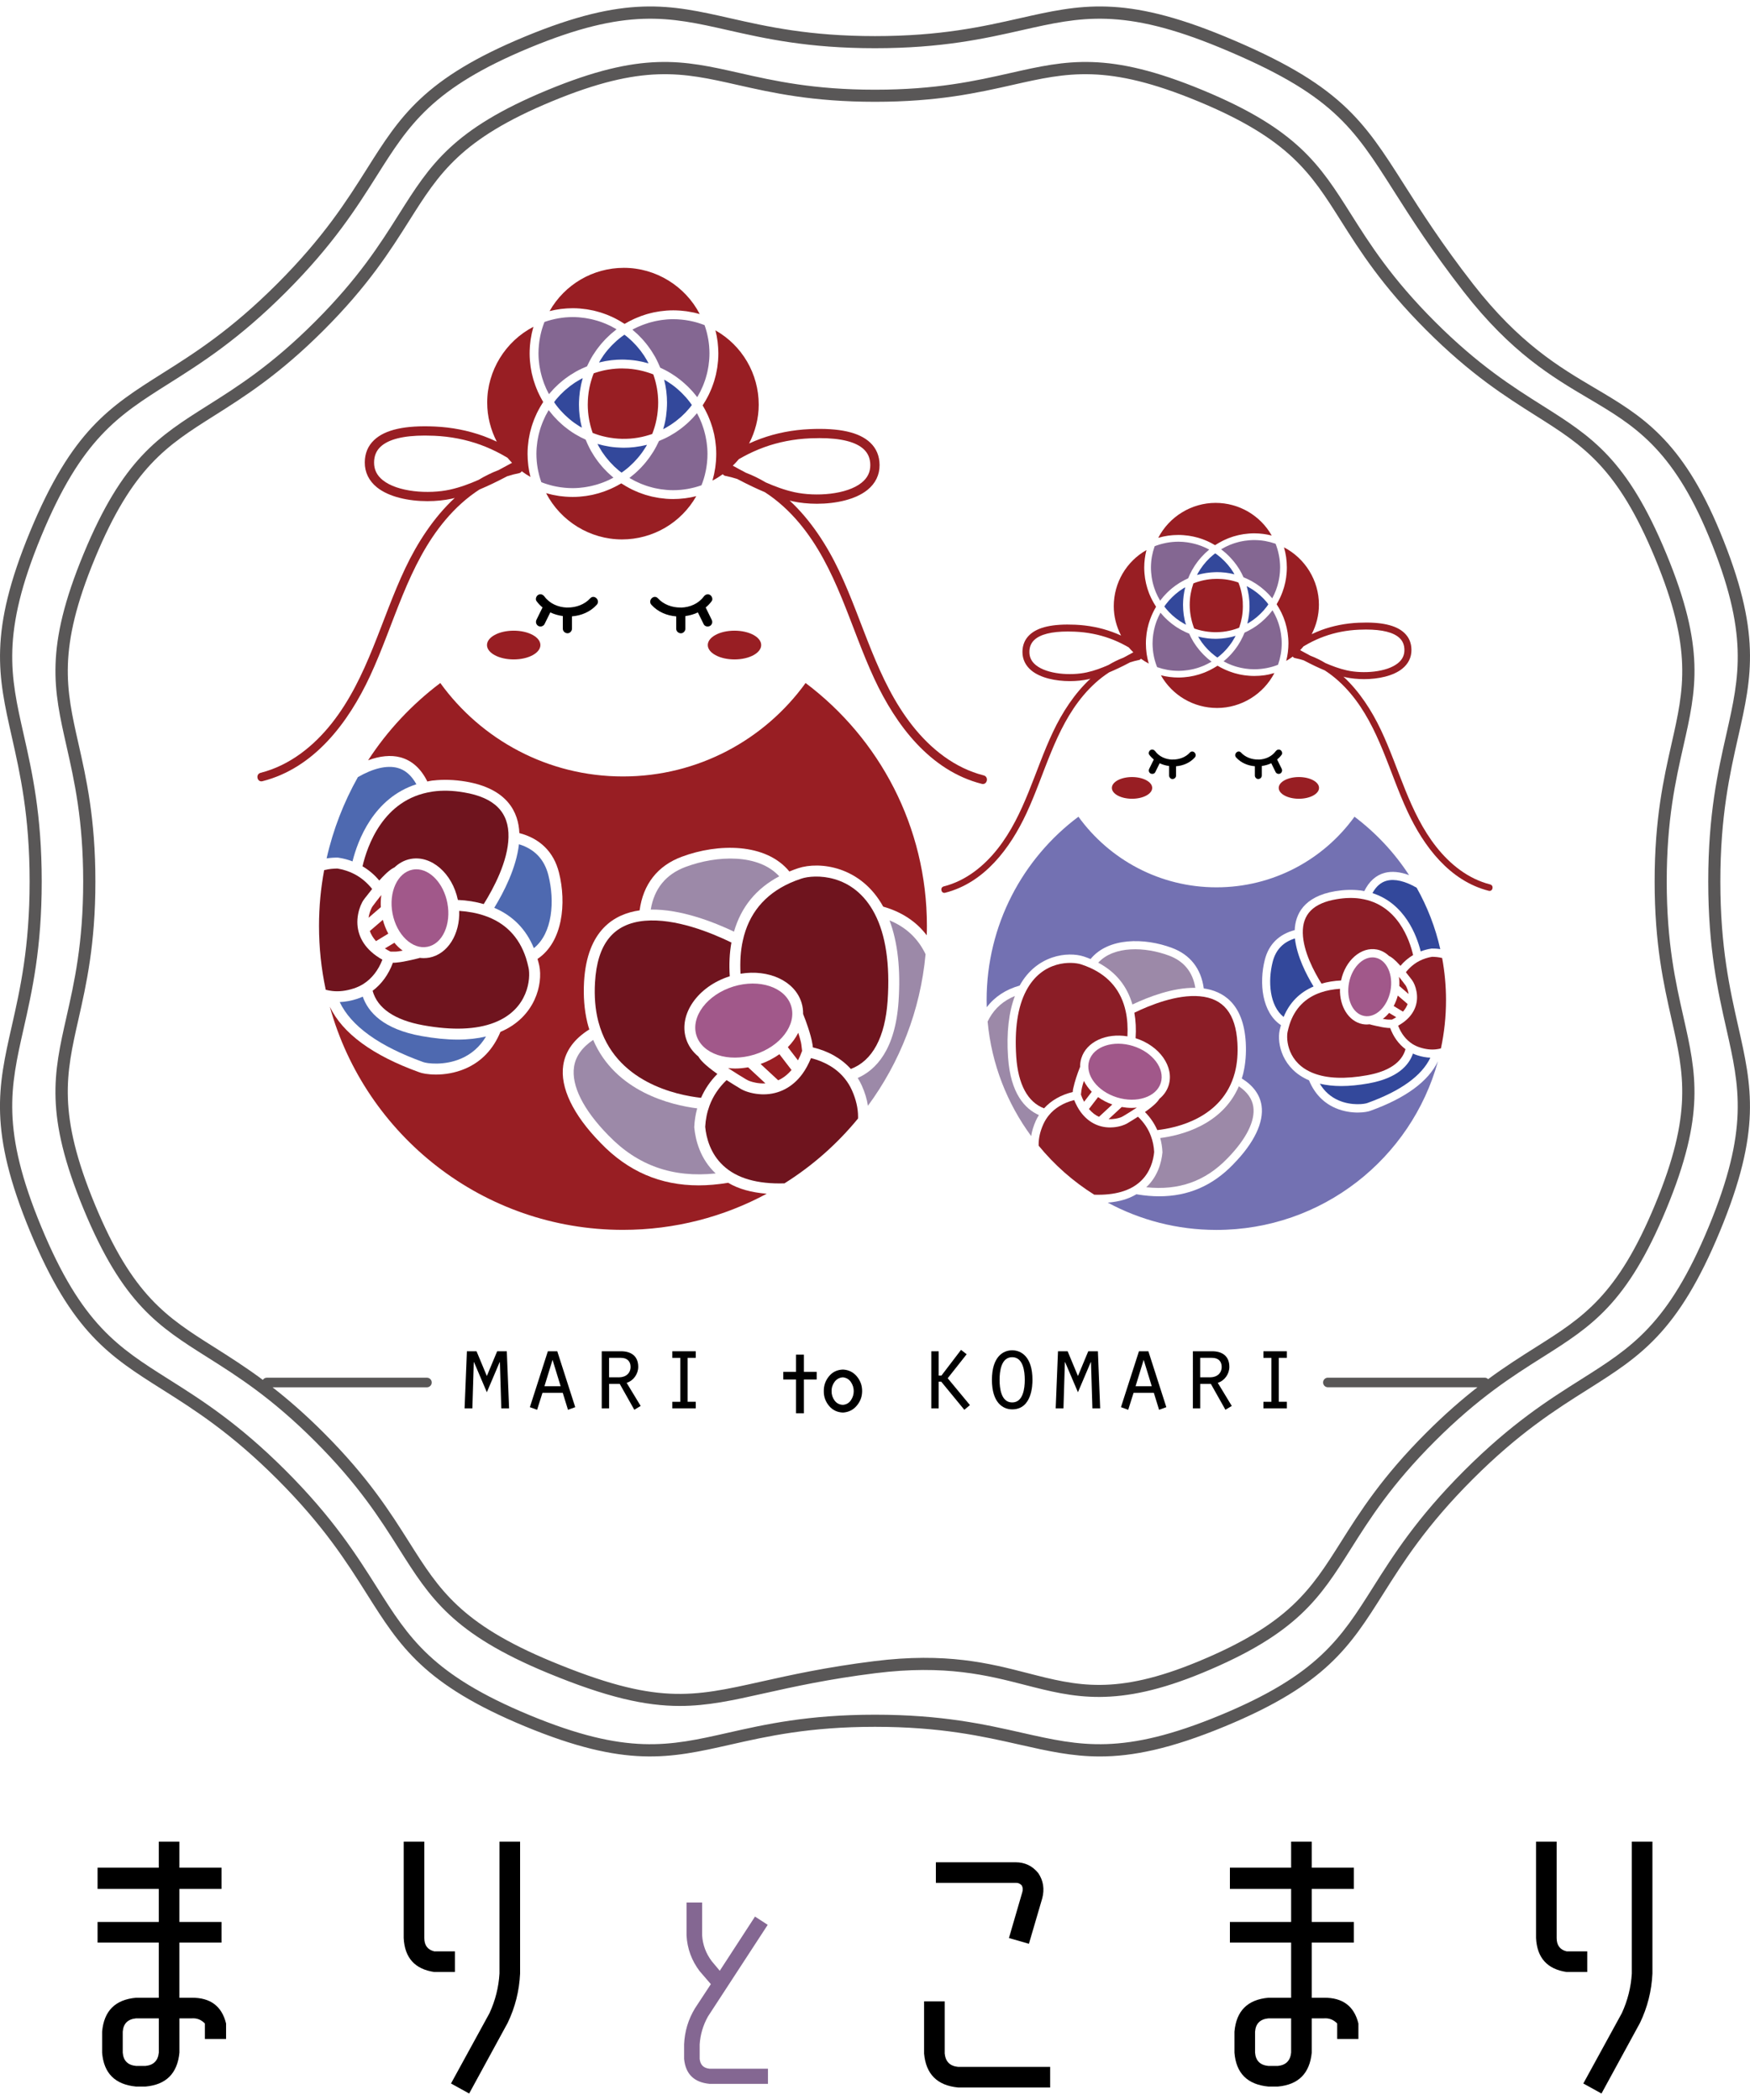<?xml version="1.0" encoding="utf-8"?>
<!-- Generator: Adobe Illustrator 25.0.1, SVG Export Plug-In . SVG Version: 6.00 Build 0)  -->
<svg version="1.1" id="レイヤー_1" xmlns="http://www.w3.org/2000/svg" xmlns:xlink="http://www.w3.org/1999/xlink" x="0px"
	 y="0px" width="65px" height="78px" viewBox="0 0 65 78" style="enable-background:new 0 0 65 78;" xml:space="preserve">
<style type="text/css">
	.st0{fill:#846792;}
	.st1{fill:#595757;}
	.st2{fill:#8B1D26;}
	.st3{fill:#981E23;}
	.st4{fill:#33489B;}
	.st5{fill:#A1588A;}
	.st6{fill:#9C89A8;}
	.st7{fill:#7371B2;}
	.st8{fill:#6F141E;}
	.st9{fill:#4E69B0;}
</style>
<g>
	<g>
		<path d="M7.117,74.202c0.695-0.007,1.122,0.311,1.28,0.957v0.574H7.61v-0.574c-0.135-0.143-0.3-0.206-0.495-0.191h-0.45v1.272
			c-0.075,0.773-0.495,1.193-1.261,1.261H5.054c-0.781-0.075-1.201-0.495-1.261-1.261v-0.777c0.068-0.773,0.488-1.193,1.261-1.261
			h0.844v-2.049H3.624v-0.766h2.274V70.16H3.624v-0.788h2.274v-0.968h0.766v0.968h1.565v0.788H6.664v1.227h1.565v0.766H6.664v2.049
			H7.117z M5.899,76.24v-1.272H5.054c-0.308,0.03-0.473,0.195-0.495,0.495v0.777c0.023,0.3,0.187,0.465,0.495,0.495h0.349
			C5.703,76.705,5.868,76.54,5.899,76.24z"/>
		<path d="M16.897,72.48v0.766h-0.766c-0.72-0.105-1.1-0.525-1.137-1.261v-3.58h0.766v3.58c0,0.27,0.124,0.435,0.372,0.495H16.897z
			 M18.552,73.301v-4.897h0.766v4.897c-0.03,0.646-0.184,1.257-0.462,1.835l-1.43,2.623l-0.675-0.372l1.43-2.612
			C18.398,74.303,18.522,73.812,18.552,73.301z"/>
		<path class="st0" d="M25.409,75.934c0.022-0.486,0.157-0.933,0.406-1.342l0.588-0.895l-0.414-0.48
			c-0.298-0.392-0.461-0.834-0.489-1.326v-1.226h0.58v1.226c0.022,0.348,0.141,0.666,0.356,0.953l0.298,0.356l1.309-2.013
			l0.472,0.307l-2.22,3.405c-0.182,0.326-0.284,0.671-0.307,1.036v0.538c0.022,0.221,0.144,0.343,0.365,0.365h2.171V77.4h-2.171
			c-0.574-0.055-0.889-0.364-0.944-0.928V75.934z"/>
		<path d="M39.006,76.769v0.766h-3.422c-0.773-0.075-1.193-0.495-1.261-1.261v-1.936h0.766v1.936c0.03,0.3,0.195,0.466,0.495,0.495
			H39.006z M37.475,71.984l0.495-1.7c0.03-0.098,0.023-0.184-0.023-0.259c-0.068-0.068-0.143-0.097-0.225-0.09h-2.961V69.17h2.961
			c0.345,0,0.627,0.135,0.844,0.405c0.187,0.278,0.236,0.589,0.146,0.934l-0.495,1.689L37.475,71.984z"/>
		<path d="M49.175,74.202c0.695-0.007,1.122,0.311,1.28,0.957v0.574h-0.788v-0.574c-0.135-0.143-0.3-0.206-0.495-0.191h-0.45v1.272
			c-0.075,0.773-0.495,1.193-1.261,1.261h-0.349c-0.781-0.075-1.201-0.495-1.261-1.261v-0.777c0.068-0.773,0.488-1.193,1.261-1.261
			h0.844v-2.049h-2.274v-0.766h2.274V70.16h-2.274v-0.788h2.274v-0.968h0.766v0.968h1.565v0.788h-1.565v1.227h1.565v0.766h-1.565
			v2.049H49.175z M47.956,76.24v-1.272h-0.844c-0.308,0.03-0.473,0.195-0.495,0.495v0.777c0.023,0.3,0.187,0.465,0.495,0.495h0.349
			C47.761,76.705,47.926,76.54,47.956,76.24z"/>
		<path d="M58.955,72.48v0.766H58.19c-0.72-0.105-1.1-0.525-1.137-1.261v-3.58h0.766v3.58c0,0.27,0.124,0.435,0.372,0.495H58.955z
			 M60.61,73.301v-4.897h0.766v4.897c-0.03,0.646-0.184,1.257-0.462,1.835l-1.43,2.623l-0.675-0.372l1.43-2.612
			C60.456,74.303,60.58,73.812,60.61,73.301z"/>
	</g>
	<g>
		<path d="M17.606,50.593h-0.008l-0.053,1.718h-0.289l0.086-2.121h0.358l0.383,0.92l0.383-0.92h0.358l0.085,2.121h-0.289
			l-0.053-1.718h-0.008l-0.476,1.119L17.606,50.593z"/>
		<path d="M20.149,51.733l-0.199,0.631l-0.269-0.098l0.668-2.076h0.35l0.667,2.076l-0.269,0.098l-0.195-0.631H20.149z
			 M20.523,50.508l-0.301,0.981h0.602L20.523,50.508z"/>
		<path d="M22.35,50.19h0.721c0.354,0,0.635,0.167,0.635,0.578c0,0.261-0.175,0.517-0.431,0.594l0.521,0.859l-0.236,0.142
			l-0.541-0.961h-0.395v0.908H22.35V50.19z M22.981,51.159c0.265,0,0.44-0.151,0.44-0.391c0-0.191-0.114-0.334-0.358-0.334h-0.44
			v0.724H22.981z"/>
		<path d="M24.971,52.067h0.297v-1.632h-0.297V50.19h0.871v0.244h-0.301v1.632h0.301v0.244h-0.871V52.067z"/>
		<path d="M30.598,51.671c-0.003-0.207,0.061-0.39,0.191-0.55c0.13-0.16,0.303-0.244,0.521-0.252
			c0.212,0.011,0.384,0.096,0.517,0.256c0.132,0.16,0.197,0.342,0.195,0.546c0,0.201-0.066,0.381-0.199,0.539
			c-0.132,0.158-0.303,0.243-0.513,0.256c-0.215-0.008-0.387-0.091-0.519-0.25C30.66,52.057,30.595,51.875,30.598,51.671z
			 M30.888,51.671c-0.003,0.127,0.034,0.242,0.109,0.346c0.075,0.103,0.179,0.158,0.312,0.163c0.127-0.011,0.226-0.068,0.296-0.171
			c0.07-0.103,0.105-0.216,0.105-0.338c0-0.122-0.035-0.234-0.105-0.338c-0.07-0.103-0.169-0.161-0.296-0.175
			c-0.13,0.008-0.233,0.064-0.31,0.167C30.923,51.429,30.885,51.544,30.888,51.671z"/>
		<path d="M34.865,51.094h0.102l0.729-0.956l0.208,0.163l-0.704,0.891l0.826,0.997l-0.208,0.175l-0.859-1.046h-0.094v0.993h-0.273
			V50.19h0.273V51.094z"/>
		<path d="M38.349,51.253c0,0.171-0.012,1.095-0.753,1.095c-0.342,0-0.753-0.244-0.753-1.095c0-0.847,0.403-1.099,0.753-1.099
			C37.933,50.154,38.349,50.398,38.349,51.253z M37.127,51.253c0,0.309,0.057,0.838,0.468,0.838c0.411,0,0.468-0.529,0.468-0.838
			c0-0.313-0.057-0.843-0.468-0.843C37.184,50.41,37.127,50.939,37.127,51.253z"/>
		<path d="M39.561,50.593h-0.008L39.5,52.311h-0.289l0.086-2.121h0.358l0.383,0.92l0.383-0.92h0.358l0.085,2.121h-0.289
			l-0.053-1.718h-0.008l-0.476,1.119L39.561,50.593z"/>
		<path d="M42.104,51.733l-0.199,0.631l-0.269-0.098l0.668-2.076h0.35l0.667,2.076l-0.269,0.098l-0.195-0.631H42.104z
			 M42.479,50.508l-0.301,0.981h0.602L42.479,50.508z"/>
		<path d="M44.306,50.19h0.721c0.354,0,0.635,0.167,0.635,0.578c0,0.261-0.175,0.517-0.431,0.594l0.521,0.859l-0.236,0.142
			l-0.541-0.961h-0.395v0.908h-0.273V50.19z M44.937,51.159c0.265,0,0.44-0.151,0.44-0.391c0-0.191-0.114-0.334-0.358-0.334h-0.44
			v0.724H44.937z"/>
		<path d="M46.927,52.067h0.297v-1.632h-0.297V50.19h0.871v0.244h-0.301v1.632h0.301v0.244h-0.871V52.067z"/>
		<polygon points="30.334,50.954 29.859,50.954 29.859,50.316 29.567,50.316 29.567,50.954 29.093,50.954 29.093,51.238 
			29.567,51.238 29.567,52.493 29.859,52.493 29.859,51.238 30.334,51.238 		"/>
	</g>
	<g>
		<path class="st1" d="M63.899,32.74c0-2.441,0.352-4,0.663-5.375c0.508-2.247,0.874-3.871-0.68-7.624
			c-1.416-3.418-2.915-4.304-4.651-5.33c-1.311-0.774-2.796-1.653-4.51-3.853c-1.173-1.506-1.943-2.719-2.562-3.693
			c-1.528-2.405-2.369-3.73-6.66-5.507c-3.753-1.554-5.377-1.188-7.624-0.68C36.5,0.989,34.941,1.341,32.5,1.341
			c-2.441,0-4-0.352-5.375-0.663c-2.247-0.508-3.871-0.874-7.624,0.68c-3.752,1.554-4.641,2.962-5.871,4.91
			c-0.753,1.192-1.606,2.543-3.332,4.27s-3.077,2.58-4.27,3.332c-1.948,1.23-3.356,2.119-4.91,5.872
			c-1.554,3.753-1.187,5.376-0.68,7.624C0.748,28.741,1.1,30.299,1.1,32.74c0,2.441-0.352,4-0.663,5.375
			c-0.508,2.247-0.874,3.871,0.68,7.624c1.555,3.752,2.962,4.641,4.91,5.871c1.192,0.753,2.543,1.606,4.27,3.332
			c1.726,1.726,2.58,3.077,3.332,4.27c1.23,1.948,2.119,3.356,5.871,4.91c3.753,1.554,5.376,1.187,7.624,0.68
			c1.376-0.311,2.934-0.663,5.375-0.663c2.441,0,4,0.352,5.375,0.663c1.035,0.234,1.938,0.438,2.978,0.438
			c1.217,0,2.622-0.28,4.646-1.118c3.752-1.554,4.641-2.962,5.871-4.91c0.753-1.192,1.606-2.544,3.332-4.27
			c1.726-1.726,3.077-2.579,4.27-3.332c1.948-1.23,3.356-2.119,4.91-5.871c1.554-3.753,1.188-5.376,0.68-7.624
			C64.251,36.74,63.899,35.181,63.899,32.74z M63.466,45.567c-1.5,3.62-2.856,4.477-4.734,5.663
			c-1.212,0.765-2.586,1.633-4.348,3.394c-1.761,1.762-2.629,3.136-3.395,4.348c-1.186,1.878-2.043,3.234-5.663,4.734
			c-3.621,1.5-5.185,1.146-7.352,0.657c-1.398-0.316-2.983-0.674-5.475-0.674c-2.491,0-4.076,0.358-5.475,0.674
			c-2.166,0.489-3.731,0.843-7.352-0.657c-3.621-1.5-4.477-2.856-5.663-4.734c-0.766-1.212-1.633-2.586-3.394-4.348
			c-1.762-1.761-3.136-2.629-4.348-3.394c-1.878-1.186-3.235-2.043-4.734-5.663c-1.5-3.62-1.146-5.186-0.657-7.352
			c0.316-1.399,0.674-2.984,0.674-5.475c0-2.491-0.358-4.076-0.674-5.475c-0.489-2.166-0.843-3.732,0.657-7.352
			c1.5-3.621,2.856-4.477,4.734-5.663c1.212-0.765,2.586-1.633,4.348-3.394c1.761-1.762,2.629-3.136,3.394-4.348
			c1.186-1.878,2.043-3.234,5.663-4.734c3.62-1.5,5.185-1.146,7.352-0.657c1.398,0.316,2.983,0.674,5.475,0.674
			c2.491,0,4.076-0.358,5.475-0.674c2.166-0.489,3.731-0.843,7.352,0.657c4.159,1.723,4.926,2.929,6.452,5.332
			c0.624,0.982,1.401,2.205,2.587,3.729c1.766,2.268,3.291,3.169,4.637,3.964c1.666,0.985,3.106,1.835,4.464,5.114
			c1.5,3.62,1.146,5.186,0.657,7.352c-0.316,1.398-0.674,2.983-0.674,5.475c0,2.491,0.358,4.076,0.674,5.475
			C64.612,40.382,64.965,41.947,63.466,45.567z"/>
		<path class="st1" d="M61.891,20.566c-1.457-3.517-2.776-4.35-4.602-5.503c-1.116-0.704-2.38-1.503-3.994-3.117
			c-1.615-1.615-2.413-2.879-3.118-3.995c-1.153-1.826-1.986-3.145-5.503-4.602c-3.517-1.457-5.039-1.113-7.146-0.637
			c-1.287,0.291-2.745,0.62-5.029,0.62s-3.742-0.33-5.029-0.62c-2.107-0.476-3.628-0.82-7.146,0.637
			c-3.517,1.457-4.35,2.776-5.503,4.602c-0.704,1.116-1.503,2.38-3.118,3.995c-1.614,1.615-2.879,2.413-3.994,3.117
			c-1.826,1.153-3.145,1.986-4.602,5.503c-1.457,3.517-1.113,5.039-0.637,7.145c0.291,1.287,0.62,2.746,0.62,5.029
			s-0.329,3.742-0.62,5.029c-0.476,2.106-0.82,3.628,0.637,7.145c1.457,3.517,2.776,4.35,4.602,5.503
			c1.116,0.704,2.38,1.503,3.994,3.118c1.615,1.615,2.413,2.879,3.118,3.994c1.153,1.826,1.986,3.145,5.503,4.602
			c2.217,0.918,3.648,1.233,4.923,1.233c1.037,0,1.971-0.208,3.139-0.469c1.054-0.235,2.366-0.528,4.14-0.749
			c2.589-0.322,4.152,0.08,5.531,0.434c1.831,0.471,3.412,0.877,6.616-0.45c3.517-1.457,4.35-2.776,5.503-4.602
			c0.704-1.116,1.503-2.38,3.118-3.994c1.615-1.615,2.879-2.413,3.994-3.118c1.826-1.153,3.145-1.986,4.602-5.503
			c1.457-3.517,1.113-5.039,0.637-7.145c-0.291-1.287-0.62-2.745-0.62-5.029s0.329-3.742,0.62-5.029
			C63.004,25.605,63.348,24.083,61.891,20.566z M62.089,27.612c-0.296,1.31-0.631,2.794-0.631,5.128
			c0,2.334,0.335,3.818,0.631,5.128c0.457,2.025,0.788,3.488-0.614,6.873c-1.402,3.385-2.67,4.186-4.426,5.295
			c-0.548,0.346-1.133,0.716-1.776,1.19c-0.032-0.034-0.077-0.055-0.128-0.055h-5.824c-0.098,0-0.178,0.08-0.178,0.178
			s0.08,0.178,0.178,0.178h5.556c-0.58,0.452-1.208,0.996-1.901,1.689c-1.65,1.65-2.463,2.937-3.18,4.073
			c-1.109,1.755-1.91,3.024-5.295,4.426c-3.066,1.27-4.506,0.899-6.331,0.43c-1.418-0.365-3.026-0.779-5.698-0.445
			c-1.795,0.223-3.119,0.519-4.182,0.756c-2.598,0.58-3.903,0.871-7.792-0.74c-3.385-1.402-4.186-2.671-5.295-4.426
			c-0.717-1.135-1.53-2.422-3.18-4.073c-0.693-0.693-1.321-1.237-1.901-1.689h5.736c0.098,0,0.178-0.08,0.178-0.178
			s-0.08-0.178-0.178-0.178H9.908c-0.062,0-0.114,0.033-0.145,0.081c-0.657-0.487-1.253-0.864-1.811-1.217
			c-1.756-1.109-3.024-1.91-4.426-5.295c-1.402-3.385-1.072-4.848-0.614-6.873c0.296-1.31,0.631-2.794,0.631-5.128
			c0-2.334-0.335-3.818-0.631-5.128c-0.457-2.025-0.788-3.489,0.614-6.874c1.402-3.385,2.671-4.186,4.426-5.295
			c1.135-0.717,2.422-1.53,4.072-3.18c1.65-1.65,2.463-2.937,3.18-4.073c1.109-1.756,1.91-3.024,5.295-4.426
			c3.385-1.402,4.849-1.071,6.874-0.614c1.31,0.296,2.794,0.631,5.128,0.631s3.818-0.335,5.128-0.631
			c2.025-0.457,3.489-0.788,6.874,0.614c3.385,1.402,4.186,2.671,5.295,4.426c0.717,1.135,1.53,2.422,3.18,4.073
			c1.65,1.65,2.937,2.463,4.072,3.18c1.756,1.109,3.024,1.91,4.426,5.295C62.877,24.124,62.547,25.587,62.089,27.612z"/>
	</g>
	<path class="st2" d="M51.93,38.097c0.115,0.297,0.297,0.53,0.534,0.681c0.082,0.051,0.173,0.094,0.269,0.125
		c0.214,0.07,0.419,0.094,0.607,0.072c0.062-0.007,0.124-0.019,0.18-0.034c0.124-0.578,0.189-1.179,0.189-1.793
		c0-0.535-0.05-1.057-0.144-1.565c-0.134-0.034-0.264-0.043-0.374-0.045c-0.163,0.027-0.319,0.077-0.462,0.149
		c-0.197,0.1-0.367,0.244-0.511,0.424c0.074,0.093,0.137,0.175,0.182,0.232l0.026,0.033l0.029,0.041
		c0.055,0.074,0.124,0.226,0.156,0.4c0.077,0.396-0.05,0.77-0.36,1.052C52.16,37.953,52.052,38.028,51.93,38.097z"/>
	<path class="st3" d="M51.961,36.282c0.015,0.11,0.021,0.223,0.014,0.34l0.343,0.297c-0.002-0.015-0.003-0.031-0.007-0.045
		c-0.019-0.094-0.05-0.173-0.074-0.223l-0.021-0.038l-0.024-0.034l-0.014-0.017C52.136,36.503,52.055,36.398,51.961,36.282z"/>
	<path class="st3" d="M52.11,37.575c0.084-0.094,0.139-0.189,0.173-0.283l-0.365-0.314c-0.036,0.139-0.089,0.269-0.153,0.388
		L52.11,37.575z"/>
	<path class="st4" d="M50.976,33.173c1.205,0.386,1.647,1.579,1.793,2.165c0.124-0.048,0.252-0.082,0.386-0.103l0.022-0.003
		c0.094-0.002,0.202,0.003,0.319,0.022c-0.182-0.81-0.482-1.577-0.878-2.282c-0.429-0.247-0.813-0.338-1.112-0.259
		C51.29,32.769,51.112,32.925,50.976,33.173z"/>
	<path class="st3" d="M51.702,37.871c0.057-0.027,0.108-0.058,0.158-0.089l-0.266-0.16c-0.07,0.086-0.149,0.16-0.233,0.221
		c0.045,0.009,0.086,0.015,0.125,0.021l0.046,0.005l0.036,0.002H51.702z"/>
	<path class="st5" d="M51.645,36.802c0.115-0.597-0.137-1.15-0.561-1.232c-0.036-0.007-0.072-0.01-0.108-0.01
		c-0.388,0-0.765,0.398-0.87,0.945c-0.115,0.597,0.136,1.15,0.561,1.23C51.089,37.819,51.53,37.399,51.645,36.802z"/>
	<path class="st4" d="M50.834,40.24c-0.365,0.065-0.707,0.099-1.019,0.099c-0.288,0-0.552-0.031-0.793-0.087
		c0.17,0.285,0.405,0.494,0.702,0.621c0.477,0.206,0.968,0.136,1.064,0.096c1.235-0.444,2.021-1.011,2.34-1.683
		c-0.158-0.007-0.321-0.036-0.489-0.091c-0.055-0.017-0.106-0.039-0.158-0.062C52.332,39.564,51.915,40.046,50.834,40.24z"/>
	<path class="st2" d="M48.39,34.66c0.015,0.676,0.417,1.431,0.695,1.875c0.221-0.065,0.465-0.105,0.726-0.117
		c0.156-0.748,0.748-1.263,1.331-1.15c0.17,0.033,0.321,0.117,0.448,0.237c0.077,0.034,0.202,0.118,0.427,0.369
		c0.136-0.163,0.293-0.295,0.47-0.4c-0.127-0.551-0.573-1.886-1.946-2.093l-0.029-0.005c-0.269-0.038-0.561-0.029-0.872,0.024
		C48.783,33.545,48.373,33.957,48.39,34.66z"/>
	<path class="st2" d="M48.79,39.864c0.504,0.196,1.174,0.221,1.99,0.074c0.803-0.144,1.29-0.479,1.424-0.968
		c-0.252-0.189-0.448-0.458-0.57-0.789c0-0.002-0.034,0.002-0.04,0.002c-0.017-0.002-0.034-0.002-0.05-0.003
		c-0.142-0.012-0.283-0.041-0.42-0.072c-0.041-0.009-0.084-0.019-0.125-0.029c-0.021-0.005-0.041-0.01-0.062-0.015
		c-0.01-0.003-0.021-0.005-0.033-0.009c-0.007-0.002-0.022-0.01-0.031-0.009c-0.034,0.003-0.069,0.007-0.105,0.007
		c-0.053,0-0.108-0.005-0.161-0.015c-0.516-0.1-0.858-0.659-0.836-1.311c-0.257,0.017-0.496,0.062-0.707,0.134
		c-0.582,0.196-0.975,0.597-1.168,1.193c-0.027,0.088-0.051,0.18-0.072,0.275C47.768,38.607,47.819,39.489,48.79,39.864z"/>
	<path class="st4" d="M47.678,37.773c0.218-0.53,0.592-0.911,1.112-1.132c-0.268-0.438-0.619-1.122-0.693-1.784
		c-0.436,0.132-0.715,0.424-0.827,0.872C47.088,36.448,47.152,37.356,47.678,37.773z"/>
	<path class="st6" d="M46.014,40.348c-0.626,1.462-2.198,1.831-2.92,1.922c0.046,0.166,0.074,0.34,0.082,0.517v0.022
		c-0.036,0.365-0.17,0.885-0.601,1.289c1.205,0.127,2.191-0.221,3.006-1.064l0.019-0.019c0.691-0.709,1.029-1.385,0.951-1.908
		C46.508,40.813,46.326,40.559,46.014,40.348z"/>
	<path class="st2" d="M42.133,37.615c0.053,0.292,0.069,0.611,0.046,0.947c0.891,0.28,1.441,1.062,1.229,1.747
		c-0.062,0.202-0.184,0.372-0.347,0.506c-0.051,0.089-0.172,0.233-0.534,0.489c0.197,0.199,0.35,0.424,0.458,0.671
		c0.679-0.075,2.424-0.432,2.877-2.121l0.01-0.039c0.082-0.324,0.112-0.688,0.089-1.078c-0.062-1.09-0.52-1.656-1.402-1.733
		C43.71,36.93,42.713,37.333,42.133,37.615z"/>
	<path class="st6" d="M40.791,35.757c0.645,0.341,1.071,0.861,1.27,1.553c0.575-0.273,1.495-0.633,2.337-0.619
		c-0.096-0.587-0.424-0.992-0.98-1.198C42.533,35.163,41.373,35.122,40.791,35.757z"/>
	<path class="st3" d="M41.666,41.486v-0.002l0.041-0.021l0.038-0.022c0.094-0.057,0.271-0.163,0.458-0.287
		c0.009-0.005,0.014-0.01,0.022-0.015c-0.064,0.007-0.129,0.012-0.194,0.012c-0.12,0-0.242-0.012-0.367-0.034l-0.486,0.451
		c0.05,0.002,0.1,0.003,0.144-0.002C41.488,41.554,41.613,41.51,41.666,41.486z"/>
	<path class="st3" d="M40.82,41.482l0.494-0.458c-0.196-0.069-0.374-0.163-0.528-0.275l-0.34,0.443
		C40.565,41.333,40.693,41.426,40.82,41.482z"/>
	<path class="st5" d="M43.116,40.219c0.161-0.527-0.302-1.139-1.035-1.368c-0.733-0.226-1.462,0.017-1.625,0.544
		c-0.163,0.525,0.3,1.139,1.033,1.366C42.224,40.988,42.953,40.745,43.116,40.219z"/>
	<path class="st3" d="M40.266,40.923l0.285-0.371c-0.122-0.124-0.221-0.261-0.293-0.403c-0.031,0.094-0.057,0.187-0.075,0.266
		l-0.004,0.031L40.17,40.48c-0.007,0.06-0.014,0.118-0.021,0.177C40.184,40.753,40.223,40.842,40.266,40.923z"/>
	<path class="st2" d="M38.751,41.76c-0.115,0.256-0.173,0.506-0.173,0.745c0,0.017,0,0.034,0.002,0.051
		c0.583,0.712,1.28,1.328,2.064,1.819c0.762,0.024,1.34-0.142,1.721-0.499c0.359-0.335,0.474-0.772,0.504-1.086
		c-0.01-0.208-0.051-0.408-0.122-0.597c-0.099-0.269-0.262-0.508-0.479-0.715c-0.151,0.098-0.287,0.18-0.365,0.226l-0.024,0.016
		l-0.033,0.018c-0.07,0.039-0.254,0.115-0.498,0.134c-0.039,0.003-0.079,0.005-0.117,0.005c-0.436,0-0.818-0.201-1.091-0.573
		c-0.093-0.127-0.173-0.276-0.242-0.444c-0.398,0.1-0.728,0.297-0.952,0.58C38.871,41.534,38.804,41.642,38.751,41.76z"/>
	<path class="st2" d="M39.854,40.468l0.003-0.016l0.015-0.064c0.046-0.209,0.137-0.494,0.247-0.765
		c-0.002-0.108,0.012-0.213,0.045-0.317c0.189-0.613,0.923-0.944,1.712-0.813c0.017-0.335-0.002-0.649-0.065-0.932
		c-0.163-0.748-0.607-1.29-1.32-1.613c-0.103-0.046-0.214-0.089-0.329-0.127c-0.341-0.112-1.45-0.17-2.052,0.987
		c-0.311,0.595-0.432,1.417-0.364,2.442c0.07,1.029,0.427,1.688,1.033,1.917c0.268-0.295,0.631-0.503,1.066-0.606
		C39.849,40.528,39.847,40.504,39.854,40.468z"/>
	<path class="st6" d="M36.752,37.812c-0.026,0.045-0.048,0.088-0.069,0.132c0.146,1.584,0.726,3.04,1.618,4.254
		c0.027-0.185,0.086-0.374,0.17-0.565c0.034-0.075,0.074-0.148,0.117-0.216c-0.508-0.225-1.054-0.786-1.146-2.148
		c-0.062-0.909,0.026-1.671,0.254-2.275C37.282,37.164,36.965,37.436,36.752,37.812z"/>
	<path class="st7" d="M36.646,37.148c0,0.089,0.002,0.177,0.005,0.264c0.293-0.388,0.703-0.657,1.222-0.805
		c0.633-1.144,1.793-1.273,2.385-1.079c0.087,0.029,0.17,0.06,0.249,0.093c0.661-0.808,2.008-0.793,3.018-0.415
		c0.683,0.252,1.088,0.774,1.186,1.507c0.691,0.098,1.476,0.537,1.56,2.008c0.022,0.403-0.007,0.782-0.089,1.126v0.002l-0.01,0.043
		c-0.014,0.057-0.031,0.112-0.048,0.165c0.426,0.266,0.673,0.604,0.733,1.007c0.093,0.619-0.276,1.388-1.036,2.165l-0.017,0.019
		c-0.767,0.794-1.671,1.186-2.749,1.186c-0.259,0-0.527-0.024-0.806-0.069l-0.037-0.008c-0.302,0.178-0.632,0.276-1.066,0.312
		c1.201,0.647,2.575,1.014,4.036,1.014c3.926,0,7.232-2.653,8.227-6.264c-0.357,0.748-1.199,1.368-2.509,1.839
		c-0.07,0.029-0.244,0.065-0.47,0.065c-0.237,0-0.53-0.039-0.825-0.166c-0.451-0.194-0.782-0.542-0.985-1.031
		c-0.987-0.419-1.196-1.356-1.091-1.858c0.014-0.065,0.033-0.127,0.05-0.19c-0.71-0.474-0.817-1.568-0.602-2.423
		c0.144-0.578,0.53-0.957,1.112-1.108c0.024-0.573,0.321-1.246,1.505-1.446c0.323-0.053,0.631-0.063,0.916-0.029l0.002-0.002
		l0.046,0.007c0.041,0.005,0.077,0.015,0.115,0.022c0.18-0.364,0.436-0.594,0.76-0.679c0.263-0.069,0.568-0.039,0.903,0.084
		c-0.544-0.837-1.232-1.57-2.026-2.169c-1.148,1.589-3.016,2.623-5.127,2.623c-2.11,0-3.979-1.035-5.127-2.623
		C37.982,31.886,36.646,34.362,36.646,37.148z"/>
	<ellipse class="st3" cx="42.047" cy="29.265" rx="0.749" ry="0.403"/>
	<path d="M44.195,27.953c-0.158,0.175-0.397,0.26-0.635,0.258c-0.003,0-0.005-0.002-0.007-0.001c-0.004,0-0.008,0.002-0.012,0.003
		c-0.244-0.007-0.485-0.109-0.632-0.309c-0.041-0.056-0.111-0.084-0.176-0.046c-0.055,0.032-0.088,0.12-0.046,0.176
		c0.049,0.066,0.106,0.125,0.168,0.177c-0.056,0.114-0.112,0.227-0.168,0.341c-0.015,0.031-0.022,0.065-0.013,0.099
		c0.008,0.03,0.031,0.062,0.059,0.077c0.058,0.031,0.144,0.018,0.176-0.046c0.055-0.111,0.109-0.222,0.164-0.333
		c0.11,0.054,0.229,0.086,0.351,0.103c0,0.118,0,0.236,0,0.355c0,0.067,0.059,0.132,0.129,0.129c0.07-0.003,0.129-0.057,0.129-0.129
		c0-0.115,0-0.231,0-0.346c0.26-0.021,0.512-0.123,0.695-0.325C44.488,28.013,44.307,27.83,44.195,27.953z"/>
	<ellipse class="st3" cx="48.244" cy="29.265" rx="0.749" ry="0.403"/>
	<path d="M47.436,28.211c0.062-0.052,0.119-0.11,0.168-0.177c0.041-0.056,0.009-0.144-0.046-0.176
		c-0.065-0.038-0.135-0.01-0.176,0.046c-0.147,0.199-0.386,0.301-0.63,0.309c-0.005,0-0.009-0.003-0.014-0.003
		c-0.002,0-0.004,0.001-0.006,0.001c-0.238,0.002-0.477-0.084-0.636-0.258c-0.111-0.123-0.293,0.059-0.182,0.182
		c0.183,0.202,0.435,0.305,0.695,0.325c0,0.115,0,0.231,0,0.346c0,0.067,0.059,0.132,0.129,0.129
		c0.07-0.003,0.129-0.057,0.129-0.129c0-0.118,0-0.236,0-0.355c0.122-0.017,0.241-0.049,0.351-0.103
		c0.055,0.111,0.109,0.222,0.164,0.333c0.014,0.028,0.048,0.051,0.077,0.059c0.031,0.008,0.072,0.005,0.099-0.013
		c0.062-0.04,0.078-0.111,0.046-0.176C47.548,28.438,47.492,28.324,47.436,28.211z"/>
	<path class="st3" d="M43.217,19.927c0.054-0.011,0.109-0.022,0.164-0.03c0.009-0.001,0.018-0.002,0.027-0.003
		c0.047-0.006,0.095-0.011,0.143-0.015c0.015-0.001,0.03-0.002,0.045-0.003c0.056-0.004,0.113-0.006,0.17-0.006
		c0.062,0,0.124,0.002,0.185,0.007c0.02,0.001,0.04,0.004,0.061,0.006c0.041,0.004,0.082,0.008,0.123,0.013
		c0.024,0.003,0.048,0.008,0.072,0.012c0.037,0.006,0.073,0.012,0.109,0.02c0.025,0.005,0.051,0.012,0.076,0.018
		c0.034,0.008,0.069,0.017,0.103,0.026c0.026,0.007,0.051,0.016,0.077,0.024c0.033,0.011,0.066,0.021,0.098,0.033
		c0.026,0.009,0.051,0.02,0.077,0.03c0.032,0.013,0.063,0.025,0.094,0.039c0.025,0.011,0.051,0.024,0.076,0.036
		c0.03,0.015,0.061,0.03,0.09,0.046c0.025,0.013,0.05,0.027,0.074,0.042c0.016,0.009,0.033,0.018,0.049,0.027l0.001-0.001
		l0.001,0.001c0.018-0.012,0.036-0.022,0.054-0.033c0.026-0.016,0.052-0.033,0.079-0.048c0.031-0.018,0.063-0.035,0.095-0.052
		c0.027-0.014,0.053-0.028,0.081-0.042c0.033-0.016,0.066-0.03,0.099-0.045c0.027-0.012,0.054-0.024,0.082-0.035
		c0.034-0.014,0.069-0.026,0.104-0.038c0.027-0.009,0.054-0.019,0.082-0.028c0.036-0.011,0.073-0.021,0.109-0.03
		c0.027-0.007,0.054-0.015,0.081-0.021c0.039-0.009,0.078-0.016,0.117-0.023c0.026-0.005,0.051-0.01,0.077-0.014
		c0.044-0.007,0.088-0.011,0.132-0.015c0.022-0.002,0.044-0.006,0.066-0.007c0.066-0.005,0.133-0.008,0.2-0.008
		c0.049,0,0.097,0.002,0.146,0.005c0.014,0.001,0.028,0.002,0.041,0.003c0.038,0.003,0.075,0.006,0.113,0.011
		c0.012,0.001,0.024,0.003,0.036,0.004c0.048,0.006,0.096,0.014,0.144,0.023c0.009,0.002,0.018,0.004,0.027,0.006
		c0.04,0.008,0.079,0.017,0.118,0.026c0.007,0.002,0.014,0.003,0.021,0.005c-0.423-0.746-1.214-1.214-2.087-1.214
		c-0.897,0-1.721,0.512-2.129,1.298c0.008-0.002,0.017-0.004,0.025-0.006c0.044-0.012,0.088-0.024,0.132-0.034
		C43.19,19.933,43.203,19.93,43.217,19.927z"/>
	<path class="st3" d="M47.138,25.05c-0.054,0.011-0.109,0.022-0.164,0.03c-0.009,0.001-0.018,0.002-0.027,0.003
		c-0.047,0.006-0.095,0.011-0.143,0.015c-0.015,0.001-0.03,0.002-0.045,0.003c-0.056,0.004-0.113,0.006-0.17,0.006
		c-0.062,0-0.124-0.002-0.185-0.007c-0.02-0.001-0.041-0.004-0.061-0.006c-0.041-0.004-0.082-0.008-0.123-0.013
		c-0.024-0.003-0.048-0.008-0.072-0.012c-0.036-0.006-0.073-0.012-0.109-0.02c-0.026-0.005-0.051-0.012-0.077-0.019
		c-0.034-0.008-0.068-0.016-0.102-0.026c-0.026-0.008-0.052-0.016-0.078-0.025c-0.032-0.01-0.065-0.021-0.097-0.033
		c-0.026-0.01-0.052-0.02-0.078-0.03c-0.031-0.013-0.062-0.025-0.093-0.039c-0.026-0.011-0.051-0.024-0.076-0.036
		c-0.03-0.015-0.06-0.029-0.09-0.045c-0.025-0.013-0.05-0.027-0.075-0.042c-0.016-0.009-0.033-0.018-0.049-0.027l-0.001,0.001
		l-0.001-0.001c-0.018,0.012-0.036,0.022-0.054,0.033c-0.026,0.016-0.052,0.033-0.079,0.048c-0.031,0.018-0.063,0.035-0.095,0.052
		c-0.027,0.014-0.053,0.028-0.081,0.042c-0.033,0.016-0.066,0.03-0.099,0.045c-0.027,0.012-0.054,0.024-0.082,0.035
		c-0.034,0.013-0.069,0.025-0.104,0.037c-0.027,0.01-0.055,0.02-0.082,0.028c-0.036,0.011-0.073,0.021-0.109,0.03
		c-0.027,0.007-0.054,0.015-0.081,0.021c-0.039,0.009-0.078,0.016-0.117,0.023c-0.026,0.005-0.051,0.01-0.077,0.014
		c-0.044,0.007-0.087,0.011-0.131,0.015c-0.022,0.002-0.044,0.006-0.066,0.007c-0.066,0.005-0.133,0.008-0.2,0.008
		c-0.049,0-0.097-0.002-0.146-0.005c-0.014-0.001-0.028-0.002-0.041-0.003c-0.038-0.003-0.075-0.006-0.113-0.011
		c-0.012-0.001-0.024-0.003-0.036-0.004c-0.048-0.006-0.096-0.014-0.144-0.023c-0.009-0.002-0.018-0.004-0.027-0.006
		c-0.04-0.008-0.079-0.017-0.118-0.026c-0.007-0.002-0.014-0.003-0.021-0.005c0.423,0.746,1.214,1.214,2.087,1.214
		c0.897,0,1.721-0.512,2.129-1.298c-0.008,0.002-0.017,0.004-0.025,0.006c-0.044,0.012-0.088,0.024-0.132,0.034
		C47.165,25.044,47.152,25.047,47.138,25.05z"/>
	<path class="st3" d="M55.348,32.85c-0.814-0.206-1.487-0.745-2-1.395c-1.009-1.279-1.373-2.9-2.06-4.348
		c-0.339-0.715-0.798-1.426-1.388-1.973c0.026,0.006,0.051,0.015,0.078,0.021c0.207,0.045,0.444,0.07,0.687,0.07
		c0.527,0,1.084-0.116,1.422-0.39c0.224-0.181,0.341-0.423,0.338-0.699c-0.002-0.253-0.09-0.463-0.262-0.626
		c-0.309-0.293-0.865-0.417-1.699-0.38c-0.48,0.021-0.942,0.111-1.373,0.268c-0.125,0.046-0.249,0.099-0.371,0.157
		c0.171-0.332,0.269-0.705,0.269-1.096c0-0.897-0.512-1.721-1.298-2.129c0.002,0.008,0.004,0.017,0.006,0.025
		c0.012,0.044,0.024,0.088,0.034,0.132c0.003,0.014,0.006,0.027,0.009,0.041c0.011,0.054,0.022,0.109,0.03,0.164
		c0.001,0.009,0.002,0.018,0.003,0.027c0.006,0.047,0.011,0.095,0.015,0.143c0.001,0.015,0.002,0.03,0.003,0.045
		c0.004,0.056,0.006,0.113,0.006,0.17c0,0.062-0.002,0.124-0.007,0.185c-0.001,0.02-0.004,0.041-0.006,0.061
		c-0.004,0.041-0.008,0.082-0.013,0.123c-0.003,0.024-0.008,0.048-0.012,0.072c-0.006,0.036-0.012,0.073-0.02,0.109
		c-0.005,0.026-0.012,0.051-0.019,0.077c-0.008,0.034-0.016,0.068-0.026,0.102c-0.008,0.026-0.016,0.052-0.025,0.078
		c-0.01,0.032-0.021,0.065-0.032,0.097c-0.01,0.026-0.02,0.052-0.03,0.078c-0.013,0.031-0.025,0.062-0.039,0.093
		c-0.011,0.026-0.024,0.051-0.036,0.076c-0.015,0.03-0.029,0.06-0.045,0.09c-0.013,0.025-0.027,0.05-0.042,0.075
		c-0.009,0.016-0.018,0.033-0.027,0.049l0.001,0.001l-0.001,0.001c0.012,0.018,0.022,0.036,0.033,0.054
		c0.016,0.026,0.033,0.052,0.048,0.079c0.018,0.031,0.035,0.063,0.052,0.095c0.014,0.027,0.028,0.053,0.042,0.081
		c0.016,0.033,0.03,0.066,0.045,0.099c0.012,0.027,0.024,0.054,0.035,0.082c0.014,0.034,0.025,0.069,0.037,0.104
		c0.01,0.027,0.02,0.055,0.028,0.082c0.011,0.036,0.021,0.073,0.03,0.109c0.007,0.027,0.015,0.054,0.021,0.081
		c0.009,0.039,0.016,0.078,0.023,0.117c0.005,0.026,0.01,0.051,0.014,0.077c0.007,0.044,0.011,0.087,0.015,0.131
		c0.002,0.022,0.006,0.044,0.007,0.066c0.005,0.066,0.008,0.133,0.008,0.2c0,0.049-0.002,0.097-0.005,0.146
		c-0.001,0.014-0.002,0.028-0.003,0.041c-0.003,0.038-0.006,0.075-0.011,0.113c-0.001,0.012-0.003,0.024-0.004,0.036
		c-0.006,0.048-0.014,0.096-0.023,0.144c-0.002,0.009-0.004,0.018-0.006,0.027c-0.008,0.04-0.017,0.079-0.026,0.118
		c-0.002,0.007-0.003,0.014-0.005,0.021c0.086-0.049,0.167-0.103,0.245-0.161c0.014,0.026,0.037,0.048,0.076,0.055
		c0.113,0.022,0.224,0.052,0.332,0.087c0.161,0.086,0.324,0.165,0.432,0.217c0.108,0.051,0.226,0.104,0.347,0.155
		c0.358,0.231,0.678,0.525,0.955,0.854c1.065,1.263,1.433,2.917,2.118,4.385c0.604,1.297,1.563,2.579,3.018,2.948
		C55.447,33.124,55.498,32.889,55.348,32.85z M48.671,24.355c-0.129-0.068-0.271-0.144-0.38-0.206
		c0.045-0.045,0.085-0.094,0.126-0.142c0.064-0.038,0.124-0.071,0.17-0.097c0.192-0.105,0.39-0.195,0.591-0.268
		c0.406-0.148,0.842-0.233,1.296-0.253c0.091-0.004,0.178-0.006,0.262-0.006c0.607,0,1.026,0.106,1.247,0.315
		c0.12,0.114,0.179,0.258,0.181,0.44c0.002,0.2-0.077,0.362-0.242,0.495c-0.415,0.336-1.286,0.4-1.89,0.268
		c-0.285-0.063-0.556-0.166-0.802-0.273C49.053,24.521,48.867,24.429,48.671,24.355z"/>
	<path class="st0" d="M45.394,20.432c0.038,0.03,0.076,0.06,0.112,0.092c0.017,0.014,0.032,0.029,0.049,0.044
		c0.03,0.027,0.059,0.054,0.087,0.083c0.017,0.017,0.033,0.034,0.049,0.051c0.027,0.028,0.053,0.057,0.078,0.086
		c0.015,0.018,0.031,0.035,0.046,0.053c0.026,0.031,0.05,0.063,0.075,0.096c0.013,0.017,0.026,0.033,0.038,0.05
		c0.03,0.043,0.059,0.086,0.087,0.13c0.005,0.008,0.01,0.015,0.015,0.023c0.032,0.052,0.062,0.106,0.09,0.161
		c0.008,0.016,0.015,0.032,0.023,0.048c0.015,0.03,0.03,0.061,0.044,0.092l0.001,0l0,0.001c0.031,0.012,0.062,0.027,0.092,0.04
		c0.017,0.007,0.034,0.014,0.05,0.022c0.056,0.026,0.11,0.054,0.164,0.083c0.009,0.005,0.017,0.011,0.026,0.016
		c0.044,0.025,0.088,0.052,0.131,0.079c0.018,0.012,0.035,0.024,0.052,0.036c0.033,0.023,0.066,0.046,0.098,0.07
		c0.019,0.014,0.037,0.029,0.055,0.043c0.03,0.024,0.06,0.049,0.089,0.074c0.018,0.015,0.035,0.031,0.053,0.047
		c0.029,0.027,0.058,0.055,0.086,0.083c0.015,0.015,0.031,0.03,0.045,0.046c0.034,0.036,0.066,0.073,0.098,0.11
		c0.008,0.009,0.016,0.018,0.024,0.028c0.001,0.001,0.002,0.003,0.003,0.004c0.025-0.046,0.049-0.093,0.071-0.141
		c0.007-0.014,0.012-0.029,0.019-0.044c0.015-0.035,0.03-0.07,0.044-0.105c0.007-0.019,0.014-0.038,0.02-0.057
		c0.011-0.032,0.022-0.063,0.032-0.096c0.006-0.021,0.012-0.041,0.018-0.062c0.009-0.031,0.017-0.063,0.024-0.095
		c0.005-0.021,0.01-0.042,0.014-0.063c0.007-0.032,0.012-0.065,0.018-0.098c0.003-0.02,0.007-0.041,0.01-0.061
		c0.005-0.036,0.008-0.072,0.012-0.108c0.002-0.017,0.004-0.035,0.005-0.052c0.004-0.054,0.006-0.108,0.006-0.162
		c0-0.039-0.001-0.078-0.003-0.117c-0.001-0.013-0.002-0.026-0.003-0.039c-0.002-0.026-0.003-0.052-0.006-0.078
		c-0.001-0.015-0.004-0.031-0.005-0.046c-0.003-0.023-0.005-0.046-0.009-0.069c-0.002-0.016-0.005-0.032-0.008-0.049
		c-0.004-0.022-0.007-0.044-0.012-0.066c-0.003-0.017-0.007-0.033-0.011-0.05c-0.005-0.021-0.009-0.042-0.014-0.063
		c-0.004-0.017-0.009-0.033-0.013-0.05c-0.006-0.021-0.011-0.041-0.017-0.062c-0.005-0.017-0.01-0.033-0.016-0.05
		c-0.007-0.02-0.013-0.041-0.02-0.061c-0.006-0.016-0.012-0.033-0.018-0.049c-0.004-0.011-0.009-0.022-0.013-0.033
		c-0.004-0.002-0.009-0.003-0.013-0.005c-0.056-0.019-0.113-0.037-0.17-0.052c-0.009-0.002-0.018-0.005-0.027-0.007
		c-0.058-0.015-0.116-0.027-0.174-0.038c-0.008-0.001-0.015-0.002-0.023-0.004c-0.06-0.01-0.12-0.018-0.18-0.023
		c-0.005,0-0.01-0.001-0.015-0.001c-0.063-0.005-0.126-0.008-0.19-0.008c-0.059,0-0.117,0.002-0.175,0.007
		c-0.019,0.001-0.038,0.004-0.057,0.006c-0.039,0.004-0.078,0.008-0.116,0.013c-0.022,0.003-0.044,0.007-0.066,0.011
		c-0.035,0.006-0.07,0.013-0.104,0.02c-0.023,0.005-0.046,0.011-0.069,0.017c-0.033,0.008-0.067,0.018-0.1,0.028
		c-0.023,0.007-0.045,0.014-0.068,0.021c-0.033,0.011-0.066,0.023-0.098,0.036c-0.022,0.008-0.043,0.016-0.064,0.025
		c-0.034,0.014-0.068,0.03-0.102,0.046c-0.019,0.009-0.038,0.017-0.056,0.027c-0.042,0.021-0.083,0.044-0.124,0.068
		c-0.009,0.006-0.019,0.01-0.029,0.016c-0.001,0.001-0.002,0.001-0.003,0.002c0.002,0.001,0.003,0.003,0.005,0.004
		C45.373,20.414,45.383,20.423,45.394,20.432z"/>
	<path class="st0" d="M47.236,22.703c-0.03,0.039-0.061,0.077-0.093,0.114c-0.014,0.016-0.029,0.032-0.043,0.047
		c-0.027,0.03-0.055,0.06-0.084,0.088c-0.016,0.016-0.033,0.033-0.05,0.049c-0.028,0.027-0.057,0.053-0.087,0.079
		c-0.017,0.015-0.035,0.03-0.052,0.045c-0.032,0.026-0.064,0.051-0.097,0.076c-0.016,0.012-0.032,0.025-0.049,0.037
		c-0.043,0.031-0.088,0.06-0.133,0.088c-0.007,0.004-0.014,0.009-0.021,0.013c-0.053,0.032-0.106,0.062-0.161,0.091
		c-0.016,0.008-0.032,0.015-0.047,0.023c-0.031,0.015-0.061,0.031-0.092,0.045l0,0.001l-0.001,0
		c-0.012,0.031-0.027,0.062-0.04,0.092c-0.007,0.017-0.014,0.034-0.022,0.05c-0.026,0.056-0.054,0.11-0.083,0.164
		c-0.005,0.009-0.01,0.017-0.015,0.026c-0.025,0.044-0.052,0.088-0.079,0.131c-0.012,0.018-0.024,0.035-0.036,0.052
		c-0.023,0.033-0.046,0.066-0.07,0.098c-0.014,0.019-0.029,0.037-0.043,0.055c-0.024,0.03-0.049,0.06-0.074,0.089
		c-0.015,0.018-0.031,0.035-0.047,0.053c-0.027,0.029-0.055,0.058-0.083,0.086c-0.015,0.015-0.03,0.031-0.046,0.045
		c-0.036,0.034-0.073,0.066-0.11,0.098c-0.009,0.008-0.018,0.016-0.027,0.024c-0.001,0.001-0.003,0.002-0.004,0.003
		c0.046,0.025,0.093,0.049,0.141,0.071c0.014,0.007,0.029,0.012,0.043,0.019c0.035,0.015,0.07,0.03,0.105,0.044
		c0.019,0.007,0.038,0.014,0.057,0.021c0.032,0.011,0.063,0.022,0.095,0.032c0.021,0.006,0.041,0.012,0.062,0.018
		c0.031,0.009,0.063,0.017,0.095,0.024c0.021,0.005,0.042,0.01,0.063,0.014c0.033,0.007,0.065,0.012,0.098,0.018
		c0.02,0.003,0.041,0.007,0.061,0.01c0.036,0.005,0.072,0.008,0.108,0.012c0.017,0.002,0.035,0.004,0.052,0.005
		c0.054,0.004,0.108,0.006,0.162,0.006c0.039,0,0.078-0.001,0.117-0.003c0.013-0.001,0.026-0.002,0.039-0.003
		c0.026-0.002,0.052-0.003,0.077-0.006c0.016-0.001,0.031-0.004,0.046-0.005c0.023-0.003,0.046-0.005,0.069-0.009
		c0.016-0.002,0.033-0.005,0.049-0.008c0.022-0.004,0.043-0.007,0.065-0.011c0.017-0.003,0.034-0.007,0.05-0.011
		c0.021-0.005,0.042-0.009,0.063-0.014c0.017-0.004,0.034-0.009,0.051-0.013c0.02-0.006,0.041-0.011,0.061-0.017
		c0.017-0.005,0.034-0.011,0.051-0.016c0.02-0.006,0.04-0.013,0.059-0.02c0.017-0.006,0.034-0.012,0.051-0.019
		c0.011-0.004,0.021-0.008,0.032-0.013c0.002-0.004,0.003-0.009,0.005-0.013c0.019-0.056,0.037-0.113,0.052-0.17
		c0.002-0.009,0.005-0.018,0.007-0.027c0.015-0.058,0.027-0.116,0.038-0.174c0.001-0.008,0.002-0.015,0.004-0.023
		c0.01-0.06,0.018-0.12,0.023-0.18c0-0.005,0.001-0.01,0.001-0.015c0.005-0.063,0.008-0.126,0.008-0.19
		c0-0.059-0.002-0.117-0.007-0.175c-0.001-0.019-0.004-0.038-0.006-0.057c-0.004-0.039-0.008-0.078-0.013-0.116
		c-0.003-0.022-0.007-0.044-0.011-0.066c-0.006-0.035-0.013-0.07-0.02-0.105c-0.005-0.023-0.011-0.046-0.016-0.068
		c-0.009-0.034-0.018-0.067-0.028-0.1c-0.007-0.023-0.014-0.045-0.021-0.067c-0.011-0.033-0.023-0.066-0.036-0.099
		c-0.008-0.021-0.016-0.043-0.025-0.064c-0.014-0.035-0.03-0.069-0.047-0.103c-0.009-0.018-0.017-0.037-0.026-0.055
		c-0.022-0.043-0.045-0.084-0.069-0.126c-0.005-0.009-0.01-0.018-0.015-0.027c-0.001-0.001-0.001-0.002-0.002-0.003
		c-0.001,0.002-0.003,0.003-0.004,0.005C47.252,22.683,47.244,22.693,47.236,22.703z"/>
	<path class="st3" d="M42.937,22.535l0.001-0.001c-0.012-0.018-0.022-0.036-0.033-0.054c-0.016-0.026-0.033-0.052-0.048-0.079
		c-0.018-0.031-0.035-0.063-0.052-0.095c-0.014-0.027-0.028-0.053-0.042-0.081c-0.016-0.033-0.03-0.066-0.045-0.099
		c-0.012-0.027-0.024-0.054-0.035-0.082c-0.013-0.034-0.025-0.069-0.037-0.104c-0.01-0.027-0.02-0.055-0.028-0.082
		c-0.011-0.036-0.021-0.073-0.03-0.109c-0.007-0.027-0.015-0.054-0.021-0.081c-0.009-0.039-0.016-0.078-0.023-0.117
		c-0.005-0.026-0.01-0.051-0.014-0.077c-0.007-0.044-0.011-0.087-0.015-0.131c-0.002-0.022-0.006-0.044-0.007-0.066
		c-0.005-0.066-0.008-0.133-0.008-0.2c0-0.049,0.002-0.097,0.005-0.146c0.001-0.014,0.002-0.028,0.003-0.041
		c0.003-0.038,0.006-0.075,0.011-0.113c0.001-0.012,0.003-0.024,0.004-0.036c0.006-0.048,0.014-0.096,0.023-0.144
		c0.002-0.009,0.004-0.018,0.006-0.027c0.008-0.04,0.017-0.079,0.026-0.118c0.002-0.007,0.003-0.014,0.005-0.021
		c-0.746,0.423-1.214,1.214-1.214,2.087c0,0.387,0.1,0.757,0.271,1.089c-0.109-0.05-0.218-0.095-0.329-0.135
		c-0.431-0.157-0.893-0.247-1.373-0.268c-0.835-0.037-1.391,0.087-1.699,0.38c-0.172,0.163-0.26,0.373-0.262,0.626
		c-0.002,0.276,0.115,0.518,0.338,0.699c0.338,0.274,0.894,0.39,1.422,0.39c0.243,0,0.481-0.025,0.687-0.07
		c0.026-0.006,0.051-0.014,0.078-0.021c-0.59,0.547-1.049,1.257-1.388,1.973c-0.687,1.448-1.051,3.07-2.06,4.348
		c-0.513,0.65-1.186,1.189-2,1.395c-0.15,0.038-0.099,0.274,0.052,0.236c1.455-0.369,2.414-1.651,3.018-2.948
		c0.684-1.468,1.053-3.122,2.118-4.385c0.277-0.329,0.597-0.623,0.955-0.854c0.121-0.051,0.239-0.104,0.347-0.155
		c0.108-0.051,0.271-0.131,0.432-0.217c0.108-0.035,0.219-0.065,0.332-0.087c0.034-0.007,0.055-0.025,0.069-0.047
		c0.092,0.066,0.189,0.127,0.291,0.18c-0.003-0.009-0.004-0.017-0.007-0.026c-0.012-0.043-0.023-0.087-0.033-0.131
		c-0.003-0.014-0.006-0.027-0.009-0.041c-0.011-0.054-0.022-0.109-0.03-0.164c-0.001-0.009-0.002-0.018-0.003-0.028
		c-0.006-0.047-0.011-0.095-0.015-0.143c-0.001-0.015-0.002-0.03-0.003-0.045c-0.004-0.056-0.006-0.113-0.006-0.17
		c0-0.062,0.002-0.124,0.007-0.185c0.001-0.02,0.004-0.041,0.006-0.061c0.004-0.041,0.008-0.082,0.013-0.123
		c0.003-0.024,0.008-0.048,0.012-0.072c0.006-0.036,0.012-0.073,0.02-0.109c0.005-0.026,0.012-0.051,0.019-0.077
		c0.008-0.034,0.016-0.068,0.026-0.102c0.008-0.026,0.016-0.052,0.025-0.078c0.01-0.032,0.021-0.065,0.033-0.097
		c0.01-0.026,0.02-0.052,0.03-0.078c0.013-0.031,0.025-0.062,0.039-0.093c0.011-0.026,0.024-0.051,0.036-0.077
		c0.015-0.03,0.029-0.06,0.045-0.09c0.013-0.025,0.027-0.05,0.042-0.075c0.009-0.016,0.018-0.033,0.027-0.049L42.937,22.535z
		 M41.728,24.428c-0.196,0.074-0.382,0.167-0.559,0.273c-0.246,0.108-0.517,0.211-0.802,0.273c-0.603,0.132-1.475,0.068-1.89-0.268
		c-0.165-0.134-0.244-0.295-0.242-0.495c0.001-0.182,0.061-0.326,0.181-0.44c0.221-0.21,0.64-0.315,1.247-0.315
		c0.084,0,0.171,0.002,0.262,0.006c0.454,0.02,0.89,0.105,1.296,0.253c0.201,0.073,0.399,0.163,0.591,0.268
		c0.032,0.017,0.071,0.039,0.113,0.063c0.053,0.064,0.111,0.124,0.17,0.183C41.987,24.29,41.851,24.363,41.728,24.428z"/>
	<path class="st0" d="M43.12,22.274c0.03-0.039,0.061-0.077,0.093-0.114c0.014-0.016,0.029-0.032,0.043-0.048
		c0.027-0.03,0.055-0.059,0.084-0.088c0.017-0.017,0.033-0.033,0.05-0.049c0.028-0.027,0.057-0.053,0.087-0.079
		c0.017-0.015,0.035-0.03,0.053-0.045c0.032-0.026,0.064-0.051,0.097-0.075c0.017-0.012,0.033-0.025,0.05-0.037
		c0.043-0.03,0.087-0.059,0.131-0.087c0.007-0.005,0.014-0.01,0.022-0.014c0.052-0.032,0.106-0.062,0.161-0.09
		c0.016-0.008,0.032-0.015,0.048-0.023c0.031-0.015,0.061-0.031,0.092-0.044l0-0.001l0.001,0c0.013-0.031,0.027-0.062,0.04-0.093
		c0.007-0.016,0.014-0.033,0.021-0.049c0.026-0.056,0.054-0.11,0.084-0.164c0.005-0.009,0.01-0.017,0.015-0.025
		c0.025-0.045,0.052-0.089,0.08-0.132c0.011-0.018,0.024-0.035,0.036-0.052c0.023-0.033,0.046-0.066,0.07-0.098
		c0.014-0.019,0.028-0.037,0.043-0.055c0.024-0.03,0.049-0.06,0.074-0.089c0.015-0.018,0.031-0.035,0.047-0.052
		c0.027-0.03,0.055-0.058,0.084-0.087c0.015-0.015,0.03-0.03,0.045-0.045c0.036-0.034,0.074-0.067,0.112-0.099
		c0.009-0.007,0.017-0.015,0.026-0.023c0.001-0.001,0.003-0.002,0.004-0.004c-0.046-0.025-0.093-0.049-0.141-0.071
		c-0.014-0.007-0.029-0.012-0.043-0.019c-0.035-0.015-0.07-0.03-0.106-0.044c-0.019-0.007-0.038-0.014-0.057-0.02
		c-0.032-0.011-0.064-0.022-0.096-0.032c-0.02-0.006-0.041-0.012-0.062-0.018c-0.032-0.009-0.063-0.017-0.095-0.024
		c-0.021-0.005-0.042-0.01-0.063-0.014c-0.033-0.007-0.065-0.013-0.098-0.018c-0.02-0.003-0.041-0.007-0.061-0.01
		c-0.036-0.005-0.072-0.008-0.108-0.012c-0.017-0.002-0.035-0.004-0.052-0.005c-0.054-0.004-0.108-0.006-0.162-0.006
		c-0.039,0-0.078,0.001-0.117,0.003c-0.013,0.001-0.026,0.002-0.039,0.003c-0.026,0.002-0.052,0.003-0.078,0.006
		c-0.015,0.001-0.031,0.004-0.046,0.005c-0.023,0.003-0.046,0.005-0.069,0.009c-0.016,0.002-0.032,0.005-0.049,0.008
		c-0.022,0.004-0.044,0.007-0.066,0.012c-0.017,0.003-0.033,0.007-0.05,0.011c-0.021,0.005-0.042,0.009-0.063,0.014
		c-0.017,0.004-0.033,0.009-0.05,0.013c-0.021,0.006-0.041,0.011-0.062,0.017c-0.017,0.005-0.033,0.01-0.05,0.016
		c-0.02,0.007-0.041,0.013-0.061,0.02c-0.016,0.006-0.033,0.012-0.049,0.018c-0.011,0.004-0.022,0.009-0.033,0.013
		c-0.002,0.004-0.003,0.009-0.005,0.013c-0.019,0.056-0.037,0.113-0.052,0.17c-0.002,0.009-0.005,0.018-0.007,0.027
		c-0.015,0.058-0.027,0.116-0.038,0.174c-0.001,0.008-0.002,0.015-0.004,0.023c-0.01,0.06-0.018,0.12-0.023,0.18
		c0,0.005-0.001,0.01-0.001,0.015c-0.005,0.063-0.008,0.126-0.008,0.19c0,0.059,0.002,0.117,0.007,0.175
		c0.001,0.019,0.004,0.038,0.006,0.057c0.004,0.039,0.008,0.078,0.013,0.116c0.003,0.022,0.007,0.044,0.011,0.066
		c0.006,0.035,0.013,0.07,0.02,0.105c0.005,0.023,0.011,0.046,0.016,0.068c0.009,0.034,0.018,0.067,0.028,0.1
		c0.007,0.023,0.014,0.045,0.021,0.067c0.011,0.033,0.023,0.066,0.036,0.099c0.008,0.021,0.016,0.043,0.025,0.064
		c0.014,0.035,0.03,0.069,0.047,0.103c0.009,0.018,0.017,0.037,0.026,0.055c0.022,0.043,0.045,0.084,0.069,0.126
		c0.005,0.009,0.01,0.018,0.015,0.027c0.001,0.001,0.001,0.002,0.002,0.003c0.001-0.002,0.003-0.003,0.004-0.005
		C43.103,22.294,43.112,22.284,43.12,22.274z"/>
	<path class="st0" d="M44.962,24.546c-0.039-0.03-0.076-0.061-0.113-0.092c-0.016-0.014-0.032-0.029-0.048-0.044
		c-0.03-0.027-0.059-0.055-0.087-0.083c-0.017-0.017-0.033-0.034-0.049-0.051c-0.027-0.028-0.053-0.057-0.078-0.086
		c-0.015-0.018-0.031-0.035-0.045-0.053c-0.026-0.031-0.05-0.063-0.075-0.096c-0.013-0.017-0.026-0.033-0.038-0.05
		c-0.03-0.042-0.059-0.086-0.087-0.13c-0.005-0.008-0.01-0.015-0.015-0.023c-0.032-0.052-0.062-0.106-0.09-0.161
		c-0.008-0.016-0.015-0.032-0.023-0.048c-0.015-0.03-0.031-0.061-0.044-0.092l-0.001,0l0-0.001c-0.031-0.012-0.062-0.027-0.092-0.04
		c-0.017-0.007-0.034-0.014-0.05-0.022c-0.056-0.026-0.11-0.054-0.164-0.083c-0.009-0.005-0.017-0.01-0.026-0.015
		c-0.044-0.025-0.088-0.052-0.131-0.079c-0.018-0.012-0.035-0.024-0.052-0.036c-0.033-0.023-0.066-0.046-0.098-0.07
		c-0.019-0.014-0.037-0.029-0.055-0.043c-0.03-0.024-0.06-0.049-0.089-0.074c-0.018-0.015-0.035-0.031-0.053-0.047
		c-0.029-0.027-0.058-0.055-0.086-0.083c-0.015-0.015-0.031-0.03-0.045-0.046c-0.034-0.036-0.066-0.073-0.098-0.11
		c-0.008-0.009-0.016-0.018-0.024-0.027c-0.001-0.001-0.002-0.003-0.003-0.004c-0.025,0.046-0.049,0.093-0.071,0.141
		c-0.007,0.014-0.012,0.029-0.019,0.043c-0.015,0.035-0.03,0.07-0.044,0.105c-0.007,0.019-0.014,0.038-0.021,0.057
		c-0.011,0.032-0.022,0.063-0.032,0.096c-0.006,0.021-0.012,0.041-0.018,0.062c-0.009,0.031-0.017,0.063-0.024,0.095
		c-0.005,0.021-0.01,0.042-0.014,0.063c-0.007,0.033-0.012,0.065-0.018,0.098c-0.003,0.02-0.007,0.041-0.01,0.061
		c-0.005,0.036-0.008,0.072-0.012,0.108c-0.002,0.017-0.004,0.035-0.005,0.052c-0.004,0.054-0.006,0.108-0.006,0.162
		c0,0.039,0.001,0.078,0.003,0.117c0.001,0.013,0.002,0.026,0.003,0.038c0.002,0.026,0.003,0.052,0.006,0.078
		c0.001,0.015,0.004,0.03,0.005,0.045c0.003,0.024,0.005,0.047,0.009,0.071c0.002,0.016,0.005,0.032,0.008,0.047
		c0.004,0.022,0.007,0.045,0.012,0.067c0.003,0.016,0.007,0.032,0.01,0.049c0.005,0.021,0.009,0.043,0.015,0.064
		c0.004,0.017,0.009,0.033,0.013,0.049c0.006,0.021,0.011,0.042,0.018,0.062c0.005,0.017,0.01,0.033,0.016,0.05
		c0.007,0.02,0.013,0.04,0.02,0.06c0.006,0.017,0.012,0.034,0.019,0.05c0.004,0.011,0.008,0.021,0.013,0.032
		c0.004,0.002,0.009,0.003,0.013,0.005c0.056,0.019,0.113,0.037,0.17,0.052c0.009,0.002,0.018,0.005,0.027,0.007
		c0.058,0.015,0.115,0.027,0.174,0.038c0.008,0.001,0.015,0.002,0.023,0.004c0.06,0.01,0.12,0.018,0.18,0.023
		c0.005,0,0.01,0.001,0.015,0.001c0.063,0.005,0.126,0.008,0.19,0.008c0.059,0,0.117-0.002,0.175-0.007
		c0.019-0.001,0.038-0.004,0.057-0.006c0.039-0.004,0.078-0.008,0.116-0.013c0.022-0.003,0.044-0.007,0.066-0.011
		c0.035-0.006,0.07-0.013,0.105-0.02c0.023-0.005,0.046-0.011,0.068-0.016c0.034-0.009,0.067-0.018,0.1-0.028
		c0.023-0.007,0.045-0.014,0.067-0.021c0.033-0.011,0.066-0.023,0.099-0.036c0.021-0.008,0.043-0.016,0.064-0.025
		c0.035-0.014,0.069-0.03,0.103-0.047c0.018-0.009,0.037-0.017,0.055-0.026c0.043-0.022,0.084-0.045,0.126-0.069
		c0.009-0.005,0.018-0.01,0.027-0.015c0.001-0.001,0.002-0.001,0.003-0.002c-0.002-0.001-0.003-0.003-0.005-0.004
		C44.983,24.563,44.973,24.554,44.962,24.546z"/>
	<g>
		<path class="st4" d="M47.074,22.397c-0.009-0.012-0.018-0.023-0.028-0.035c-0.035-0.041-0.07-0.082-0.107-0.12
			c-0.004-0.004-0.008-0.008-0.012-0.012c-0.034-0.035-0.068-0.068-0.104-0.1c-0.012-0.011-0.024-0.021-0.036-0.032
			c-0.03-0.027-0.061-0.052-0.093-0.077c-0.011-0.009-0.022-0.018-0.034-0.027c-0.042-0.032-0.085-0.063-0.13-0.093
			c-0.006-0.004-0.013-0.008-0.02-0.012c-0.038-0.025-0.078-0.049-0.118-0.071c-0.014-0.008-0.028-0.016-0.043-0.024
			c-0.014-0.008-0.028-0.014-0.043-0.022c0.002,0.008,0.004,0.016,0.006,0.024c0.012,0.043,0.023,0.087,0.033,0.131
			c0.003,0.014,0.006,0.028,0.009,0.041c0.011,0.054,0.021,0.109,0.03,0.164c0.001,0.009,0.002,0.019,0.003,0.028
			c0.006,0.047,0.011,0.095,0.015,0.143c0.001,0.015,0.002,0.03,0.003,0.046c0.004,0.056,0.006,0.113,0.006,0.17
			c0,0.049-0.002,0.097-0.005,0.145c-0.001,0.014-0.002,0.028-0.003,0.042c-0.003,0.038-0.006,0.075-0.011,0.112
			c-0.001,0.012-0.003,0.024-0.004,0.037c-0.006,0.048-0.014,0.096-0.023,0.143c-0.002,0.009-0.004,0.019-0.006,0.028
			c-0.008,0.039-0.017,0.079-0.026,0.118c-0.002,0.006-0.003,0.013-0.004,0.019c0.013-0.008,0.027-0.015,0.041-0.023
			c0.014-0.009,0.029-0.017,0.043-0.026c0.038-0.024,0.075-0.049,0.112-0.074c0.007-0.005,0.015-0.01,0.022-0.015
			c0.043-0.031,0.085-0.064,0.126-0.098c0.011-0.009,0.022-0.019,0.033-0.029c0.03-0.026,0.06-0.053,0.089-0.081
			c0.012-0.011,0.024-0.023,0.035-0.034c0.033-0.033,0.066-0.068,0.098-0.103c0.005-0.005,0.009-0.01,0.014-0.015
			c0.035-0.04,0.069-0.082,0.102-0.125c0.009-0.012,0.018-0.025,0.027-0.037c0.013-0.017,0.025-0.035,0.037-0.053
			C47.1,22.431,47.087,22.414,47.074,22.397z"/>
		<path class="st4" d="M44.007,23.049c-0.003-0.013-0.006-0.027-0.009-0.04c-0.012-0.054-0.022-0.109-0.03-0.164
			c-0.001-0.009-0.002-0.018-0.003-0.027c-0.006-0.047-0.011-0.095-0.015-0.143c-0.001-0.015-0.002-0.03-0.003-0.046
			c-0.004-0.056-0.006-0.113-0.006-0.17c0-0.049,0.002-0.097,0.005-0.146c0.001-0.014,0.002-0.027,0.003-0.041
			c0.003-0.038,0.006-0.076,0.011-0.113c0.001-0.012,0.003-0.024,0.004-0.036c0.006-0.048,0.014-0.096,0.023-0.144
			c0.002-0.009,0.004-0.018,0.006-0.028c0.008-0.039,0.016-0.078,0.026-0.117c0.002-0.007,0.003-0.013,0.004-0.02
			c-0.014,0.008-0.028,0.015-0.041,0.023c-0.014,0.008-0.028,0.017-0.041,0.025c-0.039,0.024-0.077,0.05-0.114,0.076
			c-0.007,0.005-0.013,0.009-0.02,0.014c-0.043,0.031-0.085,0.064-0.126,0.099c-0.011,0.009-0.022,0.019-0.032,0.028
			c-0.031,0.026-0.061,0.054-0.09,0.082c-0.012,0.011-0.023,0.022-0.035,0.034c-0.034,0.033-0.066,0.068-0.098,0.103
			c-0.004,0.005-0.009,0.009-0.013,0.014c-0.035,0.04-0.069,0.082-0.102,0.125c-0.009,0.012-0.018,0.025-0.027,0.037
			c-0.013,0.017-0.025,0.035-0.037,0.053c0.013,0.017,0.026,0.035,0.039,0.051c0.009,0.012,0.018,0.023,0.028,0.035
			c0.034,0.041,0.07,0.082,0.107,0.12c0.004,0.004,0.008,0.008,0.012,0.012c0.033,0.035,0.068,0.068,0.103,0.1
			c0.012,0.011,0.024,0.021,0.036,0.032c0.03,0.027,0.061,0.052,0.093,0.077c0.011,0.009,0.023,0.018,0.034,0.027
			c0.042,0.032,0.085,0.063,0.13,0.093c0.007,0.004,0.014,0.009,0.021,0.013c0.038,0.025,0.077,0.048,0.117,0.071
			c0.014,0.008,0.029,0.016,0.043,0.024c0.014,0.008,0.028,0.014,0.042,0.022c-0.002-0.007-0.004-0.015-0.006-0.022
			C44.028,23.138,44.017,23.094,44.007,23.049z"/>
		<path class="st4" d="M44.603,21.321c0.015-0.004,0.03-0.007,0.045-0.01c0.045-0.01,0.091-0.018,0.137-0.026
			c0.006-0.001,0.013-0.002,0.019-0.003c0.053-0.008,0.106-0.014,0.159-0.019c0.013-0.001,0.025-0.002,0.038-0.003
			c0.042-0.003,0.084-0.005,0.127-0.007c0.013,0,0.027-0.001,0.04-0.001c0.013,0,0.026-0.001,0.039-0.001
			c0.095,0,0.19,0.006,0.285,0.016c0.007,0.001,0.014,0.002,0.022,0.002c0.107,0.013,0.214,0.032,0.32,0.059
			c0.006,0.001,0.011,0.002,0.017,0.004c-0.008-0.014-0.015-0.028-0.023-0.041c-0.008-0.014-0.017-0.028-0.025-0.042
			c-0.024-0.038-0.049-0.076-0.075-0.113c-0.005-0.007-0.01-0.014-0.015-0.021c-0.031-0.043-0.064-0.085-0.098-0.126
			c-0.009-0.011-0.019-0.022-0.029-0.033c-0.026-0.03-0.053-0.06-0.081-0.089c-0.011-0.012-0.023-0.024-0.035-0.036
			c-0.033-0.033-0.067-0.066-0.102-0.097c-0.005-0.005-0.01-0.01-0.015-0.014c-0.04-0.035-0.082-0.069-0.125-0.102
			c-0.012-0.009-0.025-0.019-0.038-0.028c-0.017-0.013-0.035-0.025-0.053-0.037c-0.017,0.013-0.034,0.025-0.051,0.039
			c-0.012,0.01-0.024,0.019-0.036,0.029c-0.041,0.034-0.081,0.07-0.12,0.106c-0.005,0.004-0.009,0.009-0.013,0.013
			c-0.034,0.033-0.067,0.067-0.099,0.102c-0.011,0.012-0.022,0.024-0.032,0.037c-0.026,0.03-0.052,0.061-0.077,0.092
			c-0.009,0.011-0.018,0.023-0.027,0.034c-0.032,0.042-0.063,0.085-0.093,0.13c-0.004,0.007-0.008,0.014-0.013,0.02
			c-0.025,0.038-0.049,0.078-0.071,0.117c-0.008,0.014-0.016,0.028-0.023,0.042c-0.008,0.014-0.014,0.029-0.022,0.043
			c0.009-0.003,0.018-0.004,0.026-0.007C44.526,21.34,44.564,21.33,44.603,21.321z"/>
		<path class="st4" d="M45.752,23.656c-0.015,0.004-0.031,0.007-0.046,0.01c-0.045,0.01-0.09,0.018-0.136,0.026
			c-0.007,0.001-0.013,0.002-0.02,0.004c-0.052,0.008-0.105,0.014-0.158,0.019c-0.013,0.001-0.026,0.002-0.04,0.003
			c-0.041,0.003-0.083,0.005-0.124,0.007c-0.014,0-0.028,0.001-0.042,0.001c-0.013,0-0.026,0.001-0.039,0.001
			c-0.095,0-0.19-0.006-0.284-0.016c-0.008-0.001-0.015-0.002-0.023-0.003c-0.107-0.013-0.214-0.032-0.32-0.059
			c-0.006-0.001-0.011-0.002-0.017-0.004c0.008,0.013,0.015,0.027,0.023,0.041c0.009,0.014,0.017,0.029,0.026,0.043
			c0.024,0.038,0.049,0.076,0.075,0.112c0.005,0.007,0.01,0.015,0.015,0.022c0.031,0.043,0.064,0.085,0.098,0.126
			c0.009,0.011,0.019,0.022,0.029,0.033c0.026,0.03,0.053,0.06,0.081,0.089c0.011,0.012,0.023,0.024,0.034,0.035
			c0.033,0.033,0.067,0.066,0.103,0.097c0.005,0.005,0.01,0.009,0.015,0.014c0.04,0.035,0.082,0.069,0.125,0.102
			c0.012,0.009,0.025,0.018,0.037,0.028c0.017,0.013,0.035,0.025,0.053,0.037c0.017-0.013,0.035-0.026,0.051-0.039
			c0.012-0.009,0.023-0.018,0.035-0.028c0.041-0.035,0.082-0.07,0.12-0.107c0.004-0.004,0.008-0.008,0.012-0.012
			c0.035-0.034,0.068-0.068,0.1-0.104c0.011-0.012,0.021-0.024,0.032-0.036c0.027-0.03,0.052-0.061,0.077-0.093
			c0.009-0.011,0.018-0.022,0.027-0.034c0.032-0.042,0.063-0.085,0.093-0.13c0.004-0.007,0.008-0.013,0.012-0.02
			c0.025-0.038,0.049-0.078,0.071-0.118c0.008-0.014,0.016-0.028,0.024-0.043c0.008-0.014,0.014-0.028,0.022-0.043
			c-0.009,0.003-0.018,0.004-0.026,0.007C45.829,23.637,45.791,23.647,45.752,23.656z"/>
		<path class="st3" d="M46.16,22.362c-0.002-0.026-0.003-0.052-0.006-0.077c-0.001-0.016-0.004-0.031-0.005-0.046
			c-0.003-0.023-0.005-0.046-0.009-0.069c-0.002-0.016-0.005-0.033-0.008-0.049c-0.004-0.022-0.007-0.043-0.011-0.065
			c-0.003-0.017-0.007-0.034-0.011-0.05c-0.005-0.021-0.009-0.042-0.014-0.063c-0.004-0.017-0.009-0.034-0.013-0.051
			c-0.006-0.02-0.011-0.041-0.017-0.061c-0.005-0.017-0.011-0.034-0.016-0.051c-0.006-0.02-0.013-0.04-0.02-0.06
			c-0.006-0.017-0.012-0.034-0.019-0.051c-0.004-0.011-0.008-0.021-0.013-0.032c-0.011-0.004-0.022-0.008-0.033-0.012
			c-0.015-0.005-0.03-0.01-0.045-0.015c-0.022-0.007-0.044-0.013-0.067-0.02c-0.013-0.004-0.027-0.008-0.04-0.011
			c-0.024-0.006-0.048-0.012-0.073-0.018c-0.012-0.003-0.024-0.006-0.035-0.008c-0.026-0.006-0.052-0.011-0.078-0.015
			c-0.01-0.002-0.021-0.004-0.031-0.006c-0.028-0.005-0.056-0.009-0.085-0.012c-0.008-0.001-0.017-0.002-0.025-0.003
			c-0.032-0.004-0.063-0.007-0.095-0.009c-0.005,0-0.01-0.001-0.015-0.001c-0.112-0.008-0.225-0.009-0.336-0.001
			c-0.001,0-0.002,0-0.003,0c-0.035,0.002-0.071,0.006-0.106,0.01c-0.008,0.001-0.015,0.002-0.023,0.003
			c-0.029,0.004-0.057,0.007-0.085,0.012c-0.01,0.002-0.021,0.004-0.031,0.006c-0.025,0.004-0.051,0.009-0.076,0.014
			c-0.012,0.002-0.024,0.005-0.036,0.008c-0.024,0.005-0.047,0.011-0.07,0.017c-0.013,0.003-0.026,0.007-0.039,0.011
			c-0.022,0.006-0.044,0.012-0.066,0.019c-0.014,0.004-0.028,0.009-0.042,0.013c-0.02,0.007-0.041,0.013-0.061,0.021
			c-0.015,0.005-0.03,0.011-0.045,0.017c-0.01,0.004-0.02,0.008-0.03,0.012c-0.002,0.005-0.003,0.009-0.005,0.014
			c-0.019,0.056-0.037,0.113-0.052,0.17c-0.002,0.009-0.005,0.018-0.007,0.027c-0.015,0.058-0.027,0.116-0.038,0.174
			c-0.001,0.008-0.002,0.015-0.004,0.023c-0.01,0.06-0.018,0.12-0.023,0.18c0,0.005-0.001,0.01-0.001,0.015
			c-0.005,0.063-0.008,0.126-0.008,0.19c0,0.039,0.001,0.078,0.003,0.117c0.001,0.013,0.002,0.026,0.003,0.039
			c0.002,0.026,0.003,0.052,0.006,0.078c0.001,0.015,0.004,0.031,0.005,0.046c0.003,0.023,0.005,0.046,0.009,0.069
			c0.002,0.016,0.005,0.032,0.008,0.049c0.004,0.022,0.007,0.044,0.012,0.066c0.003,0.017,0.007,0.033,0.011,0.05
			c0.005,0.021,0.009,0.042,0.014,0.063c0.004,0.017,0.009,0.033,0.013,0.05c0.006,0.021,0.011,0.041,0.017,0.062
			c0.005,0.017,0.01,0.033,0.016,0.05c0.007,0.02,0.013,0.041,0.02,0.061c0.006,0.016,0.012,0.033,0.018,0.049
			c0.004,0.011,0.009,0.022,0.013,0.033c0.011,0.004,0.022,0.008,0.033,0.012c0.015,0.005,0.03,0.01,0.044,0.014
			c0.022,0.007,0.045,0.014,0.067,0.02c0.013,0.004,0.026,0.007,0.04,0.011c0.024,0.006,0.049,0.012,0.073,0.018
			c0.012,0.003,0.024,0.006,0.035,0.008c0.026,0.006,0.052,0.01,0.078,0.015c0.011,0.002,0.021,0.004,0.032,0.006
			c0.028,0.005,0.055,0.009,0.083,0.012c0.009,0.001,0.018,0.003,0.027,0.004c0.03,0.004,0.061,0.006,0.091,0.009
			c0.006,0.001,0.013,0.001,0.019,0.002c0.037,0.003,0.073,0.005,0.11,0.006c0,0,0,0,0,0c0.075,0.002,0.15,0,0.224-0.005
			c0.005,0,0.011-0.001,0.016-0.001c0.031-0.002,0.062-0.005,0.092-0.008c0.011-0.001,0.021-0.003,0.032-0.004
			c0.025-0.003,0.051-0.007,0.076-0.011c0.013-0.002,0.025-0.005,0.038-0.007c0.023-0.004,0.046-0.008,0.069-0.013
			c0.014-0.003,0.027-0.006,0.041-0.009c0.022-0.005,0.044-0.01,0.065-0.015c0.014-0.004,0.029-0.008,0.043-0.012
			c0.021-0.006,0.042-0.012,0.062-0.018c0.015-0.005,0.03-0.009,0.044-0.014c0.02-0.006,0.04-0.013,0.059-0.02
			c0.015-0.005,0.031-0.011,0.046-0.017c0.01-0.004,0.02-0.008,0.029-0.012c0.002-0.004,0.003-0.009,0.005-0.013
			c0.019-0.056,0.037-0.113,0.052-0.17c0.002-0.009,0.005-0.018,0.007-0.027c0.015-0.058,0.027-0.116,0.038-0.174
			c0.001-0.008,0.002-0.015,0.004-0.023c0.01-0.06,0.018-0.12,0.023-0.18c0-0.005,0.001-0.01,0.001-0.015
			c0.005-0.063,0.008-0.126,0.008-0.19c0-0.039-0.001-0.078-0.003-0.117C46.162,22.388,46.161,22.375,46.16,22.362z"/>
	</g>
	<path class="st8" d="M14.203,35.646c-0.152,0.393-0.393,0.702-0.706,0.901c-0.109,0.068-0.229,0.125-0.356,0.166
		c-0.284,0.093-0.554,0.125-0.804,0.095c-0.082-0.009-0.163-0.025-0.238-0.045c-0.164-0.765-0.25-1.56-0.25-2.373
		c0-0.708,0.066-1.399,0.191-2.071c0.177-0.045,0.35-0.057,0.495-0.059c0.216,0.036,0.422,0.102,0.611,0.198
		c0.261,0.132,0.486,0.322,0.677,0.561c-0.098,0.123-0.182,0.232-0.241,0.306l-0.034,0.043l-0.039,0.054
		c-0.073,0.098-0.164,0.3-0.207,0.529c-0.102,0.524,0.066,1.019,0.477,1.392C13.899,35.455,14.042,35.555,14.203,35.646z"/>
	<path class="st3" d="M14.163,33.244c-0.02,0.145-0.027,0.295-0.018,0.45l-0.454,0.393c0.002-0.02,0.005-0.041,0.009-0.059
		c0.025-0.125,0.066-0.229,0.098-0.295l0.027-0.05l0.032-0.045l0.018-0.023C13.931,33.537,14.038,33.398,14.163,33.244z"/>
	<path class="st3" d="M13.965,34.956c-0.111-0.125-0.184-0.25-0.229-0.375l0.484-0.416c0.048,0.184,0.118,0.356,0.202,0.513
		L13.965,34.956z"/>
	<path class="st9" d="M15.466,29.13c-1.594,0.511-2.18,2.089-2.373,2.865c-0.163-0.064-0.334-0.109-0.511-0.136l-0.029-0.005
		c-0.125-0.002-0.268,0.005-0.422,0.03c0.241-1.072,0.638-2.086,1.162-3.02c0.568-0.327,1.076-0.447,1.471-0.343
		C15.05,28.596,15.286,28.803,15.466,29.13z"/>
	<path class="st3" d="M14.505,35.346c-0.075-0.036-0.143-0.077-0.209-0.118l0.352-0.211c0.093,0.114,0.197,0.211,0.309,0.293
		c-0.059,0.011-0.114,0.02-0.166,0.027l-0.061,0.007l-0.048,0.002H14.505z"/>
	<path class="st5" d="M14.58,33.932c-0.152-0.79,0.182-1.521,0.742-1.63c0.048-0.009,0.095-0.014,0.143-0.014
		c0.513,0,1.013,0.527,1.151,1.251c0.152,0.79-0.179,1.521-0.742,1.628C15.316,35.278,14.732,34.722,14.58,33.932z"/>
	<path class="st9" d="M15.654,38.482c0.484,0.086,0.935,0.132,1.349,0.132c0.381,0,0.731-0.041,1.049-0.116
		c-0.225,0.377-0.536,0.654-0.929,0.822c-0.631,0.272-1.281,0.179-1.408,0.127c-1.635-0.588-2.675-1.337-3.097-2.227
		c0.209-0.009,0.425-0.048,0.647-0.12c0.073-0.023,0.141-0.052,0.209-0.082C13.672,37.587,14.224,38.225,15.654,38.482z"/>
	<path class="st8" d="M18.887,31.098c-0.02,0.895-0.552,1.894-0.92,2.482c-0.293-0.086-0.615-0.138-0.96-0.154
		c-0.207-0.99-0.99-1.671-1.762-1.521c-0.225,0.043-0.425,0.154-0.593,0.313c-0.102,0.045-0.268,0.157-0.565,0.488
		c-0.179-0.216-0.388-0.391-0.622-0.529c0.168-0.729,0.758-2.495,2.575-2.77l0.039-0.007c0.356-0.05,0.742-0.039,1.153,0.032
		C18.367,29.622,18.91,30.167,18.887,31.098z"/>
	<path class="st8" d="M18.358,37.984c-0.667,0.259-1.553,0.293-2.634,0.098c-1.063-0.191-1.707-0.633-1.884-1.281
		c0.334-0.25,0.593-0.606,0.754-1.044c0-0.002,0.045,0.002,0.052,0.002c0.023-0.002,0.045-0.002,0.066-0.005
		c0.188-0.016,0.375-0.054,0.556-0.095c0.054-0.011,0.111-0.025,0.166-0.039c0.027-0.007,0.054-0.014,0.082-0.02
		c0.014-0.005,0.027-0.007,0.043-0.011c0.009-0.002,0.03-0.014,0.041-0.011c0.045,0.005,0.091,0.009,0.138,0.009
		c0.07,0,0.143-0.007,0.213-0.02c0.683-0.132,1.135-0.872,1.106-1.735c0.341,0.023,0.656,0.082,0.935,0.177
		c0.77,0.259,1.29,0.79,1.546,1.578c0.036,0.116,0.068,0.238,0.095,0.363C19.711,36.32,19.643,37.487,18.358,37.984z"/>
	<path class="st9" d="M19.829,35.217c-0.288-0.702-0.783-1.206-1.471-1.498c0.354-0.579,0.82-1.485,0.917-2.361
		c0.577,0.175,0.947,0.561,1.094,1.153C20.61,33.464,20.526,34.665,19.829,35.217z"/>
	<path class="st6" d="M22.032,38.625c0.829,1.934,2.908,2.423,3.864,2.543c-0.061,0.22-0.098,0.45-0.109,0.683v0.029
		c0.048,0.484,0.225,1.172,0.795,1.705c-1.594,0.168-2.899-0.293-3.978-1.408l-0.025-0.025c-0.915-0.938-1.362-1.832-1.258-2.525
		C21.378,39.24,21.619,38.904,22.032,38.625z"/>
	<path class="st8" d="M27.167,35.008c-0.07,0.386-0.091,0.808-0.061,1.253c-1.178,0.37-1.907,1.405-1.626,2.311
		c0.082,0.268,0.243,0.493,0.459,0.67c0.068,0.118,0.227,0.309,0.706,0.647c-0.261,0.263-0.463,0.561-0.606,0.888
		c-0.899-0.1-3.208-0.572-3.807-2.806l-0.014-0.052c-0.109-0.429-0.148-0.91-0.118-1.426c0.082-1.442,0.688-2.191,1.855-2.293
		C25.081,34.102,26.4,34.635,27.167,35.008z"/>
	<path class="st6" d="M28.943,32.549c-0.854,0.452-1.417,1.14-1.68,2.055c-0.761-0.361-1.978-0.838-3.092-0.82
		c0.127-0.776,0.561-1.312,1.296-1.585C26.638,31.763,28.173,31.709,28.943,32.549z"/>
	<path class="st3" d="M27.785,40.13v-0.002L27.73,40.1l-0.05-0.029c-0.125-0.075-0.359-0.216-0.606-0.379
		c-0.011-0.007-0.018-0.014-0.03-0.02c0.084,0.009,0.17,0.016,0.257,0.016c0.159,0,0.32-0.016,0.486-0.045l0.643,0.597
		c-0.066,0.002-0.132,0.005-0.191-0.002C28.021,40.221,27.855,40.162,27.785,40.13z"/>
	<path class="st3" d="M28.904,40.125l-0.654-0.606c0.259-0.091,0.495-0.216,0.699-0.363l0.45,0.586
		C29.243,39.928,29.072,40.05,28.904,40.125z"/>
	<path class="st5" d="M25.866,38.454c-0.213-0.697,0.4-1.508,1.369-1.81c0.969-0.3,1.934,0.023,2.15,0.72
		c0.216,0.695-0.397,1.508-1.367,1.807C27.047,39.471,26.082,39.149,25.866,38.454z"/>
	<path class="st8" d="M31.642,40.493c0.152,0.338,0.229,0.67,0.229,0.985c0,0.023,0,0.045-0.002,0.068
		c-0.772,0.942-1.694,1.757-2.731,2.407c-1.008,0.032-1.773-0.188-2.277-0.661c-0.475-0.443-0.627-1.022-0.668-1.437
		c0.014-0.275,0.068-0.54,0.161-0.79c0.132-0.356,0.347-0.672,0.633-0.947c0.2,0.129,0.379,0.238,0.484,0.3l0.029,0.019l0.046,0.026
		c0.093,0.052,0.336,0.152,0.658,0.177c0.052,0.005,0.104,0.007,0.154,0.007c0.577,0,1.083-0.266,1.444-0.758
		c0.123-0.168,0.229-0.366,0.32-0.588c0.527,0.132,0.963,0.393,1.26,0.767C31.483,40.193,31.572,40.336,31.642,40.493z"/>
	<path class="st8" d="M30.179,38.796c-0.035-0.221-0.101-0.437-0.171-0.649c-0.054-0.163-0.113-0.324-0.178-0.484
		c0.002-0.143-0.016-0.282-0.059-0.42c-0.25-0.811-1.221-1.249-2.266-1.076c-0.023-0.443,0.002-0.858,0.086-1.233
		c0.216-0.99,0.804-1.707,1.746-2.134c0.136-0.061,0.284-0.118,0.436-0.168c0.452-0.148,1.918-0.225,2.715,1.305
		c0.411,0.788,0.572,1.875,0.481,3.231c-0.093,1.362-0.565,2.234-1.367,2.536c-0.354-0.391-0.835-0.665-1.41-0.801
		C30.19,38.868,30.185,38.832,30.179,38.796z"/>
	<path class="st6" d="M34.287,35.269c0.034,0.059,0.064,0.116,0.091,0.175c-0.193,2.096-0.96,4.023-2.141,5.628
		c-0.036-0.245-0.114-0.495-0.225-0.747c-0.045-0.1-0.098-0.195-0.154-0.286c0.672-0.297,1.394-1.04,1.517-2.842
		c0.082-1.203-0.034-2.211-0.336-3.011C33.586,34.411,34.006,34.772,34.287,35.269z"/>
	<path class="st3" d="M34.428,34.39c0,0.118-0.002,0.234-0.007,0.35c-0.388-0.513-0.931-0.87-1.616-1.065
		c-0.838-1.514-2.373-1.685-3.156-1.428c-0.116,0.039-0.225,0.079-0.329,0.123c-0.874-1.069-2.656-1.049-3.994-0.549
		c-0.904,0.334-1.439,1.024-1.569,1.993c-0.915,0.129-1.953,0.711-2.064,2.656c-0.029,0.534,0.009,1.035,0.118,1.489v0.002
		l0.014,0.057c0.018,0.075,0.041,0.148,0.064,0.218c-0.563,0.352-0.89,0.799-0.969,1.333c-0.123,0.82,0.366,1.837,1.371,2.865
		l0.023,0.025c1.015,1.051,2.211,1.569,3.637,1.569c0.343,0,0.697-0.032,1.067-0.091l0.022-0.007c0.4,0.236,0.864,0.361,1.438,0.409
		c-1.589,0.856-3.408,1.342-5.34,1.342c-5.195,0-9.57-3.51-10.887-8.289c0.472,0.99,1.587,1.81,3.319,2.434
		c0.093,0.039,0.322,0.086,0.622,0.086c0.313,0,0.702-0.052,1.092-0.22c0.597-0.257,1.035-0.717,1.303-1.364
		c1.305-0.554,1.582-1.794,1.444-2.459c-0.018-0.086-0.043-0.168-0.066-0.252c0.94-0.627,1.081-2.075,0.797-3.206
		c-0.191-0.765-0.702-1.267-1.471-1.467c-0.032-0.758-0.425-1.648-1.991-1.914c-0.427-0.07-0.835-0.084-1.212-0.039l-0.002-0.002
		l-0.061,0.009c-0.055,0.007-0.102,0.02-0.152,0.029c-0.238-0.481-0.577-0.786-1.006-0.899c-0.347-0.091-0.752-0.052-1.194,0.111
		c0.72-1.108,1.63-2.077,2.681-2.87c1.519,2.102,3.991,3.471,6.784,3.471s5.265-1.369,6.784-3.471
		C32.659,27.427,34.428,30.703,34.428,34.39z"/>
	<ellipse class="st3" cx="27.281" cy="23.959" rx="0.992" ry="0.534"/>
	<path d="M26.211,22.564c0.082-0.068,0.157-0.146,0.222-0.234c0.055-0.074,0.012-0.19-0.061-0.233
		c-0.085-0.05-0.178-0.013-0.233,0.061c-0.195,0.264-0.513,0.399-0.836,0.409c-0.005-0.001-0.01-0.003-0.016-0.004
		c-0.003,0-0.006,0.002-0.01,0.002c-0.314,0.003-0.63-0.111-0.84-0.342c-0.148-0.163-0.388,0.079-0.241,0.241
		c0.242,0.267,0.576,0.403,0.92,0.43c0,0.153,0,0.305,0,0.458c0,0.095,0.078,0.166,0.17,0.17c0.092,0.004,0.17-0.081,0.17-0.17
		c0-0.156,0-0.313,0-0.469c0.161-0.023,0.319-0.065,0.465-0.136c0.072,0.147,0.144,0.293,0.217,0.44
		c0.042,0.085,0.156,0.102,0.233,0.061c0.037-0.019,0.067-0.062,0.078-0.102c0.013-0.046,0.003-0.09-0.017-0.131
		C26.359,22.865,26.285,22.714,26.211,22.564z"/>
	<ellipse class="st3" cx="19.08" cy="23.959" rx="0.992" ry="0.534"/>
	<path d="M21.923,22.223c-0.21,0.231-0.526,0.345-0.841,0.342c-0.003,0-0.005-0.002-0.008-0.002c-0.006,0-0.012,0.003-0.018,0.003
		c-0.322-0.01-0.639-0.145-0.833-0.409c-0.055-0.074-0.146-0.112-0.233-0.061c-0.073,0.043-0.116,0.159-0.061,0.233
		c0.065,0.088,0.14,0.166,0.222,0.234c-0.074,0.15-0.148,0.301-0.222,0.451c-0.042,0.086-0.021,0.18,0.061,0.233
		c0.036,0.023,0.09,0.028,0.131,0.017c0.038-0.011,0.084-0.041,0.102-0.078c0.072-0.147,0.144-0.293,0.217-0.44
		c0.146,0.071,0.304,0.114,0.465,0.136c0,0.156,0,0.313,0,0.469c0,0.095,0.078,0.166,0.17,0.17c0.092,0.004,0.17-0.081,0.17-0.17
		c0-0.153,0-0.305,0-0.458c0.344-0.027,0.678-0.163,0.92-0.43C22.311,22.302,22.071,22.061,21.923,22.223z"/>
	<path class="st3" d="M25.733,11.603c-0.072-0.015-0.144-0.028-0.217-0.039c-0.012-0.002-0.024-0.003-0.036-0.005
		c-0.063-0.008-0.126-0.015-0.189-0.02c-0.02-0.002-0.04-0.003-0.06-0.004c-0.075-0.005-0.149-0.008-0.225-0.008
		c-0.082,0-0.164,0.003-0.245,0.009c-0.027,0.002-0.053,0.006-0.08,0.008c-0.054,0.005-0.109,0.01-0.163,0.018
		c-0.032,0.005-0.063,0.011-0.095,0.016c-0.048,0.008-0.097,0.016-0.145,0.026c-0.034,0.007-0.067,0.016-0.1,0.024
		c-0.045,0.011-0.091,0.022-0.136,0.035c-0.034,0.01-0.068,0.021-0.102,0.032c-0.043,0.014-0.087,0.028-0.13,0.044
		c-0.034,0.012-0.068,0.026-0.101,0.04c-0.042,0.017-0.083,0.034-0.125,0.052c-0.034,0.015-0.067,0.031-0.1,0.047
		c-0.04,0.019-0.08,0.039-0.12,0.06c-0.033,0.018-0.066,0.036-0.098,0.055c-0.021,0.012-0.043,0.023-0.065,0.036L23.2,12.028
		l-0.002,0.001c-0.023-0.015-0.048-0.029-0.072-0.044c-0.035-0.022-0.069-0.043-0.104-0.064c-0.041-0.024-0.083-0.046-0.125-0.069
		c-0.035-0.019-0.071-0.038-0.107-0.055c-0.043-0.021-0.087-0.04-0.131-0.059c-0.036-0.016-0.072-0.032-0.108-0.046
		c-0.045-0.018-0.091-0.034-0.138-0.05c-0.036-0.013-0.072-0.026-0.109-0.037c-0.048-0.015-0.096-0.027-0.145-0.04
		c-0.036-0.009-0.071-0.02-0.107-0.028c-0.051-0.012-0.103-0.021-0.155-0.03c-0.034-0.006-0.068-0.014-0.102-0.019
		c-0.058-0.009-0.116-0.014-0.174-0.02c-0.029-0.003-0.058-0.007-0.087-0.01c-0.088-0.007-0.176-0.01-0.264-0.01
		c-0.064,0-0.129,0.002-0.193,0.006c-0.018,0.001-0.037,0.002-0.055,0.004c-0.05,0.004-0.1,0.008-0.15,0.014
		c-0.016,0.002-0.032,0.003-0.048,0.005c-0.064,0.008-0.127,0.018-0.19,0.03c-0.012,0.002-0.024,0.005-0.036,0.007
		c-0.052,0.01-0.105,0.022-0.157,0.035c-0.009,0.002-0.019,0.004-0.028,0.006c0.56-0.987,1.607-1.607,2.761-1.607
		c1.187,0,2.277,0.677,2.817,1.718c-0.011-0.003-0.022-0.005-0.033-0.009c-0.058-0.016-0.116-0.031-0.175-0.045
		C25.769,11.611,25.751,11.607,25.733,11.603z"/>
	<path class="st3" d="M20.544,18.382c0.072,0.015,0.144,0.028,0.217,0.039c0.012,0.002,0.024,0.003,0.036,0.005
		c0.063,0.008,0.126,0.015,0.189,0.02c0.02,0.002,0.04,0.003,0.06,0.004c0.075,0.005,0.149,0.008,0.225,0.008
		c0.082,0,0.164-0.003,0.245-0.009c0.027-0.002,0.054-0.006,0.08-0.008c0.054-0.005,0.109-0.01,0.162-0.018
		c0.032-0.005,0.064-0.011,0.096-0.016c0.048-0.008,0.096-0.016,0.144-0.026c0.034-0.007,0.068-0.016,0.101-0.025
		c0.045-0.011,0.09-0.022,0.135-0.035c0.035-0.01,0.069-0.022,0.103-0.033c0.043-0.014,0.086-0.028,0.128-0.043
		c0.035-0.013,0.069-0.027,0.103-0.04c0.041-0.017,0.083-0.033,0.123-0.051c0.034-0.015,0.068-0.031,0.101-0.048
		c0.04-0.019,0.08-0.039,0.119-0.06c0.033-0.018,0.066-0.036,0.099-0.055c0.021-0.012,0.043-0.023,0.064-0.036l0.002,0.001
		l0.002-0.001c0.023,0.016,0.048,0.029,0.072,0.044c0.034,0.022,0.069,0.043,0.104,0.064c0.041,0.024,0.083,0.046,0.125,0.069
		c0.035,0.019,0.071,0.038,0.107,0.055c0.043,0.021,0.087,0.04,0.131,0.059c0.036,0.016,0.072,0.032,0.109,0.046
		c0.045,0.018,0.091,0.034,0.137,0.05c0.036,0.013,0.072,0.026,0.109,0.037c0.048,0.015,0.096,0.027,0.144,0.04
		c0.036,0.009,0.071,0.02,0.107,0.028c0.051,0.012,0.103,0.021,0.155,0.03c0.034,0.006,0.068,0.014,0.102,0.019
		c0.058,0.009,0.116,0.014,0.174,0.02c0.029,0.003,0.058,0.007,0.087,0.01c0.088,0.007,0.176,0.01,0.264,0.01
		c0.064,0,0.129-0.002,0.193-0.006c0.018-0.001,0.037-0.002,0.055-0.004c0.05-0.004,0.1-0.008,0.15-0.014
		c0.016-0.002,0.032-0.003,0.048-0.005c0.064-0.008,0.127-0.018,0.19-0.03c0.012-0.002,0.024-0.005,0.036-0.007
		c0.052-0.01,0.105-0.022,0.157-0.035c0.009-0.002,0.019-0.004,0.028-0.006c-0.56,0.987-1.607,1.607-2.761,1.607
		c-1.188,0-2.277-0.677-2.817-1.718c0.011,0.003,0.022,0.005,0.033,0.008c0.058,0.016,0.116,0.031,0.175,0.045
		C20.509,18.374,20.526,18.378,20.544,18.382z"/>
	<path class="st3" d="M20.175,14.929c-0.013-0.021-0.024-0.043-0.036-0.064c-0.019-0.033-0.037-0.066-0.055-0.099
		c-0.021-0.039-0.04-0.079-0.06-0.119c-0.016-0.034-0.033-0.067-0.048-0.101c-0.018-0.041-0.035-0.082-0.051-0.123
		c-0.014-0.034-0.028-0.068-0.04-0.103c-0.015-0.042-0.029-0.085-0.043-0.128c-0.011-0.034-0.023-0.068-0.033-0.103
		c-0.013-0.045-0.024-0.09-0.035-0.135c-0.008-0.034-0.017-0.067-0.025-0.101c-0.01-0.048-0.018-0.096-0.026-0.144
		c-0.005-0.032-0.012-0.064-0.016-0.096c-0.008-0.054-0.013-0.108-0.018-0.162c-0.003-0.027-0.006-0.054-0.008-0.08
		c-0.006-0.081-0.009-0.163-0.009-0.245c0-0.075,0.003-0.15,0.008-0.225c0.001-0.02,0.003-0.04,0.004-0.06
		c0.005-0.063,0.012-0.126,0.02-0.189c0.002-0.012,0.003-0.024,0.005-0.036c0.011-0.073,0.024-0.145,0.039-0.217
		c0.004-0.018,0.008-0.036,0.012-0.054c0.013-0.059,0.028-0.117,0.045-0.175c0.003-0.011,0.005-0.022,0.009-0.033
		c-1.041,0.54-1.718,1.629-1.718,2.817c0,0.517,0.13,1.01,0.356,1.45c-0.162-0.076-0.326-0.147-0.491-0.207
		c-0.57-0.207-1.182-0.327-1.817-0.355c-1.104-0.049-1.84,0.116-2.249,0.503c-0.227,0.215-0.344,0.494-0.346,0.828
		c-0.003,0.365,0.152,0.685,0.448,0.925c0.447,0.362,1.183,0.516,1.881,0.516c0.322,0,0.636-0.033,0.91-0.093
		c0.035-0.008,0.068-0.019,0.103-0.027c-0.781,0.723-1.388,1.664-1.837,2.61c-0.909,1.916-1.391,4.062-2.726,5.754
		c-0.679,0.86-1.57,1.573-2.647,1.846c-0.199,0.05-0.131,0.362,0.068,0.312c1.925-0.488,3.194-2.185,3.993-3.901
		c0.905-1.942,1.393-4.131,2.802-5.803c0.367-0.435,0.79-0.824,1.264-1.13c0.161-0.068,0.316-0.138,0.459-0.206
		c0.143-0.068,0.359-0.173,0.572-0.287c0.143-0.046,0.289-0.085,0.439-0.114c0.051-0.01,0.082-0.039,0.1-0.073
		c0.103,0.077,0.211,0.149,0.324,0.213c-0.002-0.009-0.004-0.019-0.006-0.028c-0.013-0.052-0.025-0.104-0.035-0.157
		c-0.002-0.012-0.005-0.024-0.007-0.036c-0.012-0.063-0.022-0.126-0.03-0.19c-0.002-0.016-0.004-0.032-0.005-0.048
		c-0.006-0.05-0.011-0.1-0.014-0.15c-0.001-0.018-0.003-0.037-0.004-0.055c-0.004-0.064-0.006-0.128-0.006-0.193
		c0-0.089,0.004-0.177,0.01-0.264c0.002-0.029,0.007-0.058,0.01-0.087c0.006-0.058,0.011-0.116,0.02-0.174
		c0.005-0.034,0.013-0.068,0.019-0.102c0.009-0.052,0.018-0.103,0.03-0.155c0.008-0.036,0.019-0.072,0.028-0.107
		c0.013-0.048,0.025-0.097,0.04-0.144c0.011-0.037,0.025-0.073,0.037-0.109c0.016-0.046,0.032-0.092,0.05-0.137
		c0.014-0.037,0.031-0.072,0.046-0.109c0.019-0.044,0.038-0.088,0.059-0.131c0.017-0.036,0.036-0.071,0.055-0.107
		c0.022-0.042,0.045-0.084,0.069-0.125c0.02-0.035,0.042-0.069,0.064-0.104c0.015-0.024,0.028-0.048,0.044-0.072l-0.001-0.002
		L20.175,14.929z M18.515,17.462c-0.259,0.098-0.505,0.22-0.74,0.362c-0.325,0.143-0.684,0.279-1.061,0.362
		c-0.798,0.175-1.952,0.091-2.5-0.354c-0.218-0.177-0.322-0.391-0.32-0.655c0.002-0.241,0.08-0.431,0.239-0.582
		c0.292-0.277,0.847-0.417,1.65-0.417c0.111,0,0.226,0.003,0.346,0.008c0.6,0.026,1.177,0.139,1.715,0.334
		c0.265,0.097,0.528,0.216,0.782,0.355c0.061,0.033,0.141,0.078,0.225,0.128c0.054,0.064,0.108,0.129,0.167,0.188
		C18.874,17.271,18.686,17.372,18.515,17.462z"/>
	<path class="st0" d="M22.853,12.271c-0.051,0.039-0.1,0.079-0.148,0.121c-0.022,0.019-0.043,0.039-0.064,0.059
		c-0.039,0.036-0.078,0.072-0.115,0.109c-0.022,0.022-0.044,0.045-0.065,0.067c-0.035,0.037-0.07,0.075-0.103,0.114
		c-0.02,0.023-0.041,0.047-0.06,0.071c-0.034,0.041-0.067,0.084-0.099,0.127c-0.017,0.022-0.034,0.044-0.05,0.067
		c-0.04,0.056-0.078,0.114-0.115,0.172c-0.006,0.01-0.013,0.02-0.02,0.03c-0.042,0.069-0.082,0.141-0.12,0.213
		c-0.011,0.021-0.02,0.042-0.031,0.064c-0.02,0.04-0.04,0.08-0.059,0.121l-0.001,0l0,0.001c-0.041,0.016-0.081,0.035-0.122,0.053
		c-0.022,0.01-0.045,0.019-0.066,0.029c-0.074,0.034-0.146,0.071-0.217,0.11c-0.012,0.007-0.023,0.014-0.035,0.021
		c-0.059,0.033-0.116,0.068-0.173,0.105c-0.023,0.015-0.046,0.032-0.069,0.047c-0.044,0.03-0.087,0.061-0.13,0.093
		c-0.025,0.019-0.049,0.038-0.073,0.057c-0.04,0.032-0.079,0.064-0.117,0.098c-0.023,0.02-0.047,0.041-0.07,0.062
		c-0.039,0.036-0.077,0.073-0.114,0.11c-0.02,0.02-0.041,0.04-0.06,0.061c-0.045,0.047-0.088,0.096-0.13,0.146
		c-0.01,0.012-0.022,0.024-0.032,0.036c-0.001,0.002-0.003,0.003-0.005,0.005c-0.033-0.061-0.065-0.124-0.094-0.187
		c-0.009-0.019-0.016-0.039-0.025-0.058c-0.02-0.046-0.04-0.092-0.058-0.139c-0.01-0.025-0.018-0.05-0.027-0.076
		c-0.015-0.042-0.029-0.084-0.042-0.126c-0.008-0.027-0.016-0.055-0.024-0.082c-0.012-0.042-0.022-0.083-0.032-0.125
		c-0.007-0.028-0.013-0.056-0.019-0.084c-0.009-0.043-0.017-0.086-0.024-0.13c-0.004-0.027-0.009-0.054-0.013-0.081
		c-0.006-0.048-0.011-0.096-0.016-0.143c-0.002-0.023-0.005-0.046-0.007-0.069c-0.005-0.071-0.008-0.143-0.008-0.215
		c0-0.052,0.001-0.104,0.004-0.155c0.001-0.017,0.002-0.034,0.004-0.051c0.002-0.034,0.004-0.069,0.008-0.103
		c0.002-0.02,0.005-0.041,0.007-0.061c0.004-0.031,0.007-0.061,0.011-0.091c0.003-0.022,0.007-0.043,0.011-0.064
		c0.005-0.029,0.01-0.058,0.015-0.087c0.004-0.022,0.009-0.044,0.014-0.066c0.006-0.028,0.012-0.056,0.019-0.084
		c0.005-0.022,0.011-0.044,0.017-0.066c0.007-0.027,0.015-0.055,0.023-0.082c0.007-0.022,0.014-0.044,0.021-0.066
		c0.009-0.027,0.018-0.054,0.027-0.081c0.008-0.022,0.016-0.043,0.024-0.065c0.006-0.015,0.011-0.029,0.017-0.044
		c0.006-0.002,0.012-0.004,0.018-0.006c0.074-0.026,0.149-0.049,0.224-0.069c0.012-0.003,0.024-0.006,0.036-0.009
		c0.076-0.019,0.153-0.036,0.23-0.05c0.01-0.002,0.02-0.003,0.03-0.005c0.079-0.013,0.159-0.024,0.238-0.031
		c0.006-0.001,0.013-0.001,0.02-0.001c0.084-0.007,0.167-0.011,0.251-0.011c0.078,0,0.155,0.003,0.232,0.009
		c0.025,0.002,0.05,0.005,0.075,0.008c0.051,0.005,0.103,0.01,0.154,0.018c0.029,0.004,0.059,0.01,0.088,0.015
		c0.046,0.008,0.092,0.017,0.138,0.027c0.031,0.007,0.061,0.014,0.091,0.022c0.044,0.011,0.088,0.023,0.132,0.036
		c0.03,0.009,0.06,0.018,0.09,0.028c0.044,0.015,0.087,0.031,0.13,0.047c0.029,0.011,0.057,0.022,0.085,0.033
		c0.045,0.019,0.09,0.04,0.134,0.061c0.025,0.012,0.05,0.023,0.075,0.035c0.056,0.028,0.11,0.058,0.164,0.09
		c0.013,0.007,0.025,0.014,0.038,0.021c0.001,0.001,0.002,0.002,0.004,0.002c-0.002,0.002-0.004,0.003-0.006,0.005
		C22.88,12.248,22.867,12.26,22.853,12.271z"/>
	<path class="st0" d="M20.415,15.277c0.04,0.051,0.081,0.102,0.123,0.151c0.019,0.021,0.038,0.042,0.057,0.063
		c0.036,0.04,0.073,0.079,0.111,0.117c0.022,0.022,0.044,0.043,0.066,0.064c0.038,0.036,0.076,0.071,0.115,0.105
		c0.023,0.02,0.046,0.04,0.069,0.059c0.042,0.035,0.085,0.068,0.129,0.1c0.022,0.016,0.043,0.033,0.065,0.049
		c0.057,0.041,0.116,0.08,0.176,0.117c0.009,0.006,0.018,0.012,0.027,0.018c0.07,0.042,0.141,0.082,0.214,0.12
		c0.021,0.011,0.042,0.02,0.063,0.03c0.04,0.02,0.08,0.041,0.122,0.059l0,0.001l0.001,0c0.016,0.041,0.035,0.081,0.053,0.122
		c0.01,0.022,0.019,0.045,0.029,0.066c0.034,0.074,0.071,0.146,0.11,0.217c0.006,0.012,0.014,0.023,0.02,0.034
		c0.034,0.059,0.068,0.117,0.105,0.173c0.015,0.023,0.032,0.046,0.047,0.069c0.03,0.044,0.061,0.087,0.093,0.13
		c0.019,0.025,0.038,0.049,0.057,0.073c0.032,0.04,0.064,0.079,0.098,0.117c0.02,0.023,0.041,0.047,0.062,0.07
		c0.036,0.039,0.073,0.077,0.11,0.114c0.02,0.02,0.04,0.04,0.061,0.06c0.047,0.045,0.096,0.088,0.146,0.13
		c0.012,0.01,0.024,0.021,0.036,0.032c0.002,0.001,0.003,0.003,0.005,0.005c-0.061,0.033-0.124,0.065-0.187,0.094
		c-0.019,0.009-0.038,0.016-0.058,0.025c-0.046,0.02-0.092,0.04-0.139,0.058c-0.025,0.01-0.051,0.018-0.076,0.027
		c-0.042,0.015-0.084,0.029-0.126,0.042c-0.027,0.008-0.055,0.016-0.082,0.024c-0.042,0.012-0.083,0.022-0.125,0.032
		c-0.028,0.007-0.056,0.013-0.084,0.019c-0.043,0.009-0.086,0.017-0.13,0.024c-0.027,0.004-0.054,0.009-0.081,0.013
		c-0.048,0.006-0.095,0.011-0.143,0.016c-0.023,0.002-0.046,0.005-0.069,0.007c-0.071,0.005-0.143,0.008-0.215,0.008
		c-0.052,0-0.104-0.001-0.155-0.004c-0.017-0.001-0.034-0.002-0.051-0.004c-0.034-0.002-0.068-0.004-0.102-0.008
		c-0.021-0.002-0.041-0.005-0.061-0.007c-0.03-0.004-0.061-0.007-0.091-0.011c-0.022-0.003-0.043-0.007-0.065-0.011
		c-0.029-0.005-0.058-0.01-0.086-0.015c-0.022-0.004-0.044-0.009-0.067-0.014c-0.028-0.006-0.055-0.012-0.083-0.019
		c-0.022-0.006-0.045-0.012-0.067-0.018c-0.027-0.007-0.054-0.015-0.081-0.023c-0.022-0.007-0.045-0.014-0.067-0.021
		c-0.026-0.009-0.053-0.017-0.079-0.026c-0.022-0.008-0.045-0.016-0.067-0.025c-0.014-0.005-0.028-0.011-0.042-0.017
		c-0.002-0.006-0.004-0.012-0.006-0.018c-0.026-0.074-0.049-0.149-0.069-0.224c-0.003-0.012-0.006-0.024-0.009-0.036
		c-0.019-0.076-0.036-0.153-0.05-0.23c-0.002-0.01-0.003-0.02-0.005-0.03c-0.013-0.079-0.024-0.159-0.031-0.238
		c-0.001-0.006-0.001-0.013-0.001-0.019c-0.007-0.084-0.011-0.167-0.011-0.251c0-0.078,0.003-0.155,0.009-0.232
		c0.002-0.025,0.005-0.05,0.008-0.075c0.005-0.052,0.01-0.103,0.018-0.154c0.004-0.029,0.01-0.058,0.015-0.087
		c0.008-0.046,0.017-0.093,0.027-0.139c0.007-0.03,0.014-0.06,0.022-0.09c0.011-0.045,0.024-0.089,0.037-0.133
		c0.009-0.03,0.018-0.059,0.028-0.089c0.015-0.044,0.031-0.088,0.048-0.131c0.011-0.028,0.021-0.056,0.033-0.084
		c0.019-0.046,0.04-0.091,0.062-0.136c0.011-0.024,0.022-0.049,0.034-0.073c0.028-0.056,0.059-0.112,0.091-0.166
		c0.007-0.012,0.013-0.024,0.02-0.036c0.001-0.001,0.002-0.002,0.002-0.004c0.002,0.002,0.004,0.004,0.005,0.007
		C20.394,15.25,20.405,15.263,20.415,15.277z"/>
	<path class="st3" d="M36.538,28.801c-1.077-0.273-1.968-0.985-2.647-1.846c-1.335-1.692-1.817-3.838-2.726-5.754
		c-0.449-0.947-1.056-1.887-1.837-2.61c0.035,0.008,0.068,0.02,0.103,0.027c0.273,0.06,0.587,0.093,0.91,0.093
		c0.698,0,1.434-0.154,1.881-0.516c0.296-0.24,0.451-0.56,0.448-0.925c-0.003-0.334-0.119-0.613-0.346-0.828
		c-0.409-0.388-1.144-0.552-2.249-0.503c-0.635,0.028-1.247,0.147-1.817,0.355c-0.146,0.053-0.291,0.113-0.435,0.179
		c0.226-0.439,0.358-0.929,0.358-1.441c0-1.154-0.62-2.202-1.607-2.761c0.002,0.009,0.004,0.019,0.006,0.028
		c0.013,0.052,0.025,0.104,0.035,0.157c0.002,0.012,0.005,0.024,0.007,0.036c0.012,0.063,0.022,0.126,0.03,0.19
		c0.002,0.016,0.004,0.032,0.005,0.048c0.006,0.05,0.011,0.1,0.014,0.15c0.001,0.018,0.003,0.037,0.004,0.055
		c0.004,0.064,0.006,0.128,0.006,0.193c0,0.089-0.004,0.177-0.01,0.264c-0.002,0.029-0.007,0.058-0.01,0.087
		c-0.006,0.058-0.011,0.116-0.02,0.174c-0.005,0.034-0.013,0.068-0.019,0.102c-0.009,0.052-0.018,0.103-0.03,0.155
		c-0.008,0.036-0.019,0.072-0.028,0.107c-0.013,0.048-0.025,0.097-0.04,0.144c-0.011,0.037-0.025,0.073-0.037,0.109
		c-0.016,0.046-0.032,0.092-0.05,0.137c-0.014,0.037-0.031,0.072-0.046,0.109c-0.019,0.044-0.038,0.088-0.059,0.131
		c-0.017,0.036-0.036,0.071-0.055,0.107c-0.022,0.042-0.045,0.084-0.069,0.125c-0.02,0.035-0.042,0.069-0.064,0.104
		c-0.015,0.024-0.028,0.048-0.044,0.072l0.001,0.002l-0.001,0.002c0.013,0.021,0.024,0.043,0.036,0.064
		c0.019,0.033,0.037,0.066,0.055,0.099c0.021,0.039,0.04,0.079,0.06,0.119c0.016,0.034,0.033,0.067,0.048,0.101
		c0.018,0.041,0.035,0.082,0.051,0.123c0.014,0.034,0.028,0.068,0.04,0.103c0.015,0.042,0.029,0.085,0.043,0.128
		c0.011,0.034,0.023,0.068,0.033,0.103c0.013,0.045,0.024,0.09,0.035,0.135c0.008,0.034,0.017,0.067,0.025,0.101
		c0.01,0.048,0.018,0.096,0.026,0.144c0.005,0.032,0.012,0.064,0.016,0.096c0.008,0.054,0.013,0.108,0.018,0.162
		c0.003,0.027,0.006,0.054,0.008,0.08c0.006,0.081,0.009,0.163,0.009,0.245c0,0.075-0.003,0.15-0.008,0.225
		c-0.001,0.02-0.003,0.04-0.004,0.06c-0.005,0.063-0.012,0.126-0.02,0.189c-0.002,0.012-0.003,0.024-0.005,0.037
		c-0.011,0.073-0.024,0.145-0.039,0.217c-0.004,0.018-0.008,0.036-0.012,0.054c-0.013,0.058-0.028,0.116-0.044,0.173
		c-0.003,0.011-0.005,0.023-0.009,0.034c0.135-0.07,0.263-0.15,0.386-0.238c0.019,0.029,0.047,0.053,0.092,0.062
		c0.15,0.029,0.296,0.069,0.439,0.114c0.214,0.114,0.43,0.219,0.572,0.287c0.143,0.068,0.299,0.138,0.459,0.206
		c0.474,0.306,0.897,0.695,1.264,1.13c1.409,1.672,1.897,3.86,2.802,5.803c0.8,1.716,2.068,3.412,3.993,3.901
		C36.669,29.163,36.736,28.851,36.538,28.801z M27.704,17.559c-0.164-0.086-0.344-0.183-0.486-0.263
		c0.079-0.077,0.155-0.157,0.225-0.242c0.055-0.032,0.108-0.061,0.15-0.084c0.254-0.139,0.517-0.258,0.782-0.355
		c0.537-0.196,1.114-0.308,1.715-0.334c0.12-0.005,0.236-0.008,0.346-0.008c0.804,0,1.358,0.14,1.65,0.417
		c0.159,0.151,0.237,0.341,0.239,0.582c0.002,0.264-0.102,0.478-0.32,0.655c-0.549,0.445-1.702,0.529-2.5,0.354
		c-0.377-0.083-0.736-0.219-1.061-0.362C28.209,17.78,27.963,17.657,27.704,17.559z"/>
	<path class="st0" d="M25.862,14.708c-0.04-0.051-0.081-0.102-0.123-0.15c-0.019-0.022-0.038-0.042-0.058-0.063
		c-0.036-0.04-0.073-0.079-0.111-0.116c-0.022-0.022-0.044-0.043-0.067-0.064c-0.038-0.036-0.076-0.07-0.115-0.104
		c-0.023-0.02-0.046-0.04-0.07-0.06c-0.042-0.034-0.085-0.067-0.128-0.1c-0.022-0.016-0.043-0.033-0.066-0.049
		c-0.057-0.04-0.115-0.079-0.174-0.116c-0.01-0.006-0.019-0.013-0.029-0.019c-0.069-0.042-0.141-0.082-0.213-0.12
		c-0.021-0.011-0.042-0.02-0.063-0.031c-0.04-0.02-0.08-0.04-0.122-0.059l0-0.001l-0.001,0c-0.017-0.042-0.035-0.082-0.054-0.123
		c-0.01-0.022-0.018-0.044-0.028-0.065c-0.035-0.074-0.071-0.146-0.11-0.217c-0.006-0.011-0.013-0.022-0.02-0.033
		c-0.034-0.059-0.069-0.117-0.106-0.174c-0.015-0.023-0.031-0.046-0.047-0.069c-0.03-0.044-0.061-0.088-0.093-0.13
		c-0.019-0.025-0.038-0.049-0.057-0.073c-0.032-0.04-0.064-0.079-0.098-0.118c-0.02-0.023-0.041-0.046-0.062-0.069
		c-0.036-0.039-0.073-0.077-0.111-0.115c-0.02-0.02-0.039-0.04-0.06-0.059c-0.048-0.045-0.097-0.089-0.148-0.132
		c-0.012-0.01-0.023-0.02-0.034-0.03c-0.002-0.002-0.004-0.003-0.005-0.005c0.061-0.034,0.124-0.065,0.187-0.094
		c0.019-0.009,0.038-0.016,0.057-0.024c0.046-0.02,0.093-0.04,0.14-0.058c0.025-0.01,0.05-0.018,0.075-0.027
		c0.042-0.015,0.084-0.029,0.127-0.043c0.027-0.008,0.054-0.016,0.082-0.024c0.042-0.012,0.084-0.022,0.126-0.032
		c0.028-0.007,0.056-0.013,0.083-0.019c0.043-0.009,0.087-0.017,0.13-0.024c0.027-0.004,0.054-0.009,0.081-0.013
		c0.048-0.006,0.096-0.011,0.143-0.016c0.023-0.002,0.046-0.005,0.069-0.007c0.071-0.005,0.143-0.008,0.215-0.008
		c0.052,0,0.104,0.001,0.155,0.004c0.017,0.001,0.034,0.002,0.051,0.004c0.034,0.002,0.069,0.004,0.103,0.008
		c0.02,0.002,0.041,0.005,0.061,0.007c0.031,0.004,0.061,0.007,0.091,0.011c0.022,0.003,0.043,0.007,0.064,0.011
		c0.029,0.005,0.058,0.01,0.087,0.015c0.022,0.004,0.044,0.009,0.066,0.014c0.028,0.006,0.056,0.012,0.084,0.019
		c0.022,0.005,0.044,0.012,0.066,0.017c0.027,0.007,0.055,0.015,0.082,0.023c0.022,0.007,0.044,0.014,0.066,0.021
		c0.027,0.009,0.054,0.018,0.081,0.027c0.022,0.008,0.043,0.016,0.065,0.024c0.015,0.006,0.029,0.011,0.044,0.017
		c0.002,0.006,0.004,0.012,0.006,0.018c0.026,0.074,0.049,0.149,0.069,0.224c0.003,0.012,0.006,0.024,0.009,0.036
		c0.019,0.076,0.036,0.153,0.05,0.23c0.002,0.01,0.003,0.02,0.005,0.03c0.013,0.079,0.024,0.159,0.031,0.238
		c0.001,0.006,0.001,0.013,0.001,0.02c0.007,0.084,0.011,0.167,0.011,0.251c0,0.078-0.003,0.155-0.009,0.232
		c-0.002,0.025-0.005,0.05-0.008,0.075c-0.005,0.052-0.01,0.103-0.018,0.154c-0.004,0.029-0.01,0.058-0.015,0.087
		c-0.008,0.046-0.017,0.093-0.027,0.139c-0.007,0.03-0.014,0.06-0.022,0.09c-0.011,0.045-0.024,0.089-0.037,0.133
		c-0.009,0.03-0.018,0.059-0.028,0.089c-0.015,0.044-0.031,0.088-0.048,0.131c-0.011,0.028-0.021,0.056-0.033,0.084
		c-0.019,0.046-0.04,0.091-0.062,0.136c-0.011,0.024-0.022,0.049-0.034,0.073c-0.028,0.056-0.059,0.112-0.091,0.166
		c-0.007,0.012-0.013,0.024-0.02,0.036c-0.001,0.001-0.002,0.002-0.002,0.004c-0.002-0.002-0.004-0.004-0.005-0.007
		C25.884,14.735,25.872,14.722,25.862,14.708z"/>
	<path class="st0" d="M23.424,17.715c0.051-0.04,0.101-0.08,0.15-0.122c0.022-0.019,0.043-0.039,0.064-0.058
		c0.039-0.036,0.078-0.072,0.116-0.11c0.022-0.022,0.044-0.045,0.065-0.067c0.035-0.037,0.07-0.075,0.103-0.114
		c0.02-0.023,0.041-0.047,0.06-0.071c0.034-0.041,0.067-0.084,0.099-0.127c0.017-0.022,0.034-0.044,0.05-0.067
		c0.04-0.056,0.078-0.114,0.115-0.172c0.006-0.01,0.014-0.02,0.02-0.03c0.042-0.069,0.082-0.141,0.12-0.213
		c0.011-0.021,0.02-0.042,0.031-0.063c0.02-0.04,0.04-0.08,0.059-0.121l0.001,0l0-0.001c0.041-0.016,0.081-0.035,0.122-0.053
		c0.022-0.01,0.045-0.019,0.066-0.029c0.074-0.034,0.146-0.071,0.217-0.11c0.012-0.006,0.023-0.014,0.034-0.02
		c0.059-0.034,0.117-0.068,0.173-0.105c0.023-0.015,0.046-0.032,0.069-0.047c0.044-0.03,0.087-0.061,0.13-0.093
		c0.025-0.019,0.049-0.038,0.073-0.057c0.04-0.032,0.079-0.064,0.117-0.098c0.023-0.02,0.047-0.041,0.07-0.062
		c0.039-0.036,0.077-0.073,0.114-0.11c0.02-0.02,0.04-0.04,0.06-0.061c0.045-0.047,0.088-0.096,0.13-0.146
		c0.01-0.012,0.021-0.024,0.032-0.036c0.001-0.002,0.003-0.003,0.005-0.005c0.033,0.061,0.065,0.124,0.094,0.187
		c0.009,0.019,0.016,0.038,0.025,0.057c0.02,0.046,0.04,0.092,0.058,0.139c0.01,0.025,0.018,0.05,0.027,0.076
		c0.015,0.042,0.029,0.084,0.042,0.126c0.008,0.027,0.016,0.055,0.024,0.082c0.012,0.042,0.022,0.083,0.032,0.125
		c0.007,0.028,0.013,0.056,0.019,0.084c0.009,0.043,0.017,0.086,0.024,0.13c0.004,0.027,0.009,0.054,0.013,0.081
		c0.006,0.048,0.011,0.095,0.016,0.143c0.002,0.023,0.005,0.046,0.007,0.069c0.005,0.071,0.008,0.143,0.008,0.215
		c0,0.052-0.001,0.104-0.004,0.155c-0.001,0.017-0.002,0.034-0.004,0.051c-0.002,0.034-0.004,0.069-0.008,0.103
		c-0.002,0.02-0.005,0.04-0.007,0.059c-0.004,0.031-0.007,0.062-0.012,0.093c-0.003,0.021-0.007,0.042-0.01,0.063
		c-0.005,0.03-0.01,0.059-0.016,0.089c-0.004,0.022-0.009,0.043-0.014,0.064c-0.006,0.028-0.012,0.057-0.019,0.085
		c-0.005,0.022-0.011,0.044-0.017,0.065c-0.007,0.028-0.015,0.055-0.023,0.082c-0.007,0.022-0.014,0.044-0.021,0.066
		c-0.009,0.027-0.017,0.053-0.027,0.08c-0.008,0.022-0.016,0.045-0.025,0.067c-0.005,0.014-0.011,0.028-0.017,0.042
		c-0.006,0.002-0.012,0.004-0.018,0.006c-0.074,0.026-0.149,0.049-0.224,0.069c-0.012,0.003-0.024,0.006-0.036,0.009
		c-0.076,0.019-0.153,0.036-0.23,0.05c-0.01,0.002-0.02,0.003-0.03,0.005c-0.079,0.013-0.159,0.024-0.238,0.031
		c-0.007,0.001-0.013,0.001-0.02,0.001c-0.084,0.007-0.167,0.011-0.251,0.011c-0.078,0-0.155-0.003-0.232-0.009
		c-0.025-0.002-0.05-0.005-0.075-0.008c-0.052-0.005-0.103-0.01-0.154-0.018c-0.029-0.004-0.058-0.01-0.087-0.015
		c-0.046-0.008-0.093-0.017-0.139-0.027c-0.03-0.007-0.06-0.014-0.09-0.022c-0.045-0.011-0.089-0.024-0.133-0.037
		c-0.03-0.009-0.059-0.018-0.089-0.028c-0.044-0.015-0.088-0.031-0.131-0.048c-0.028-0.011-0.056-0.021-0.084-0.033
		c-0.046-0.019-0.091-0.04-0.136-0.062c-0.024-0.011-0.049-0.022-0.073-0.034c-0.056-0.028-0.112-0.059-0.166-0.091
		c-0.012-0.007-0.024-0.013-0.036-0.02c-0.001-0.001-0.002-0.002-0.004-0.002c0.002-0.002,0.004-0.004,0.007-0.005
		C23.396,17.737,23.41,17.726,23.424,17.715z"/>
	<g>
		<path class="st4" d="M20.629,14.871c0.012-0.015,0.024-0.031,0.037-0.046c0.046-0.055,0.093-0.108,0.142-0.159
			c0.005-0.005,0.01-0.01,0.016-0.015c0.044-0.046,0.09-0.09,0.137-0.133c0.016-0.014,0.032-0.028,0.048-0.042
			c0.04-0.035,0.081-0.069,0.123-0.102c0.015-0.012,0.03-0.024,0.045-0.036c0.056-0.043,0.113-0.084,0.172-0.123
			c0.009-0.006,0.018-0.011,0.026-0.016c0.051-0.033,0.103-0.064,0.156-0.094c0.019-0.011,0.038-0.021,0.057-0.031
			c0.019-0.01,0.038-0.019,0.056-0.029c-0.003,0.01-0.005,0.021-0.008,0.032c-0.016,0.057-0.031,0.115-0.044,0.173
			c-0.004,0.018-0.009,0.036-0.012,0.055c-0.015,0.072-0.028,0.144-0.039,0.217c-0.002,0.012-0.003,0.025-0.005,0.037
			c-0.008,0.063-0.015,0.125-0.02,0.189c-0.002,0.02-0.003,0.04-0.004,0.06c-0.005,0.075-0.008,0.149-0.008,0.225
			c0,0.064,0.002,0.128,0.006,0.193c0.001,0.018,0.002,0.037,0.004,0.055c0.004,0.05,0.008,0.099,0.014,0.149
			c0.002,0.016,0.003,0.032,0.006,0.048c0.008,0.063,0.018,0.126,0.03,0.189c0.002,0.012,0.005,0.025,0.008,0.037
			c0.01,0.052,0.022,0.104,0.035,0.156c0.002,0.008,0.003,0.017,0.006,0.025c-0.018-0.01-0.036-0.02-0.054-0.03
			c-0.019-0.011-0.038-0.023-0.057-0.034c-0.05-0.031-0.1-0.064-0.148-0.099c-0.01-0.007-0.02-0.013-0.029-0.02
			c-0.057-0.041-0.112-0.085-0.166-0.13c-0.015-0.012-0.029-0.025-0.044-0.038c-0.04-0.035-0.08-0.07-0.118-0.107
			c-0.016-0.015-0.031-0.03-0.047-0.045c-0.044-0.044-0.087-0.089-0.129-0.136c-0.006-0.007-0.012-0.013-0.018-0.02
			c-0.047-0.053-0.092-0.109-0.135-0.165c-0.012-0.016-0.024-0.033-0.036-0.049c-0.017-0.023-0.033-0.047-0.049-0.07
			C20.595,14.917,20.611,14.893,20.629,14.871z"/>
		<path class="st4" d="M24.688,15.734c0.004-0.018,0.008-0.036,0.012-0.053c0.015-0.072,0.029-0.144,0.039-0.217
			c0.002-0.012,0.003-0.024,0.004-0.036c0.008-0.063,0.015-0.126,0.02-0.189c0.002-0.02,0.003-0.04,0.004-0.06
			c0.005-0.075,0.008-0.149,0.008-0.225c0-0.064-0.002-0.129-0.006-0.193c-0.001-0.018-0.002-0.036-0.004-0.055
			c-0.004-0.05-0.008-0.1-0.014-0.15c-0.002-0.016-0.003-0.032-0.005-0.047c-0.008-0.063-0.018-0.127-0.03-0.19
			c-0.002-0.012-0.005-0.024-0.008-0.037c-0.01-0.052-0.022-0.103-0.035-0.155c-0.002-0.009-0.004-0.017-0.006-0.026
			c0.018,0.01,0.037,0.02,0.055,0.031c0.018,0.011,0.037,0.022,0.055,0.033c0.051,0.032,0.102,0.066,0.151,0.101
			c0.009,0.006,0.018,0.012,0.027,0.018c0.057,0.041,0.113,0.085,0.167,0.13c0.015,0.012,0.029,0.025,0.043,0.037
			c0.041,0.035,0.08,0.071,0.119,0.108c0.015,0.015,0.031,0.03,0.046,0.045c0.045,0.044,0.088,0.09,0.13,0.137
			c0.006,0.006,0.012,0.013,0.018,0.019c0.047,0.053,0.092,0.109,0.135,0.165c0.012,0.016,0.024,0.033,0.036,0.049
			c0.017,0.023,0.033,0.047,0.049,0.07c-0.017,0.023-0.034,0.046-0.052,0.068c-0.012,0.015-0.024,0.031-0.037,0.046
			c-0.046,0.055-0.093,0.108-0.141,0.159c-0.005,0.005-0.011,0.01-0.016,0.016c-0.044,0.046-0.09,0.09-0.137,0.133
			c-0.016,0.014-0.032,0.028-0.048,0.042c-0.04,0.035-0.081,0.069-0.123,0.102c-0.015,0.012-0.03,0.024-0.045,0.036
			c-0.056,0.043-0.113,0.084-0.172,0.123c-0.009,0.006-0.018,0.011-0.027,0.017c-0.05,0.033-0.102,0.064-0.154,0.094
			c-0.019,0.011-0.038,0.021-0.058,0.032c-0.018,0.01-0.037,0.019-0.056,0.028c0.003-0.01,0.005-0.02,0.008-0.03
			C24.659,15.852,24.674,15.794,24.688,15.734z"/>
		<path class="st4" d="M23.899,13.448c-0.02-0.005-0.04-0.009-0.06-0.014c-0.06-0.013-0.12-0.024-0.181-0.034
			c-0.008-0.001-0.017-0.003-0.025-0.004c-0.07-0.011-0.14-0.019-0.21-0.025c-0.017-0.002-0.034-0.002-0.05-0.004
			c-0.056-0.004-0.111-0.007-0.167-0.009c-0.018-0.001-0.035-0.001-0.053-0.001c-0.017,0-0.035-0.001-0.052-0.001
			c-0.126,0-0.252,0.008-0.377,0.022c-0.009,0.001-0.019,0.002-0.028,0.003c-0.142,0.017-0.284,0.043-0.424,0.078
			c-0.007,0.002-0.015,0.003-0.023,0.005c0.01-0.018,0.02-0.037,0.031-0.054c0.011-0.019,0.022-0.037,0.034-0.056
			c0.032-0.051,0.065-0.101,0.099-0.15c0.007-0.009,0.013-0.019,0.019-0.028c0.041-0.057,0.085-0.112,0.13-0.167
			c0.012-0.015,0.026-0.029,0.038-0.044c0.035-0.04,0.07-0.079,0.107-0.118c0.015-0.016,0.03-0.032,0.046-0.047
			c0.044-0.044,0.089-0.087,0.135-0.128c0.007-0.006,0.013-0.013,0.02-0.019c0.053-0.047,0.109-0.091,0.165-0.135
			c0.016-0.013,0.033-0.024,0.05-0.037c0.023-0.017,0.047-0.033,0.07-0.049c0.022,0.017,0.045,0.034,0.067,0.051
			c0.016,0.013,0.032,0.025,0.047,0.038c0.054,0.045,0.107,0.092,0.158,0.141c0.006,0.006,0.012,0.012,0.018,0.018
			c0.045,0.044,0.088,0.089,0.131,0.135c0.015,0.016,0.029,0.032,0.043,0.048c0.035,0.04,0.069,0.08,0.102,0.122
			c0.012,0.015,0.024,0.03,0.036,0.045c0.043,0.056,0.084,0.113,0.123,0.172c0.006,0.009,0.011,0.018,0.017,0.027
			c0.033,0.051,0.064,0.103,0.094,0.155c0.011,0.019,0.021,0.037,0.031,0.056c0.01,0.019,0.019,0.038,0.029,0.057
			c-0.012-0.003-0.023-0.006-0.035-0.009C24.001,13.473,23.95,13.459,23.899,13.448z"/>
		<path class="st4" d="M22.378,16.537c0.02,0.005,0.04,0.009,0.061,0.014c0.059,0.013,0.119,0.024,0.18,0.034
			c0.009,0.001,0.018,0.003,0.027,0.005c0.069,0.011,0.139,0.019,0.209,0.025c0.017,0.002,0.035,0.003,0.052,0.004
			c0.055,0.004,0.11,0.007,0.165,0.009c0.019,0.001,0.037,0.001,0.056,0.001c0.017,0,0.034,0.001,0.051,0.001
			c0.126,0,0.251-0.008,0.376-0.022c0.01-0.001,0.02-0.002,0.031-0.004c0.142-0.017,0.283-0.043,0.423-0.077
			c0.007-0.002,0.015-0.003,0.022-0.005c-0.01,0.018-0.02,0.036-0.03,0.054c-0.011,0.019-0.023,0.038-0.035,0.057
			c-0.032,0.05-0.064,0.1-0.099,0.148c-0.007,0.01-0.013,0.019-0.02,0.029c-0.041,0.057-0.085,0.112-0.13,0.167
			c-0.012,0.015-0.025,0.029-0.038,0.044c-0.035,0.04-0.07,0.08-0.107,0.118c-0.015,0.016-0.03,0.032-0.045,0.047
			c-0.044,0.044-0.089,0.087-0.136,0.129c-0.007,0.006-0.013,0.013-0.02,0.019c-0.053,0.047-0.109,0.092-0.165,0.135
			c-0.016,0.012-0.033,0.024-0.05,0.037c-0.023,0.017-0.047,0.033-0.07,0.049c-0.023-0.017-0.046-0.034-0.068-0.052
			c-0.015-0.012-0.031-0.024-0.046-0.037c-0.055-0.046-0.108-0.093-0.159-0.142c-0.005-0.005-0.01-0.01-0.015-0.016
			c-0.046-0.044-0.09-0.09-0.133-0.137c-0.014-0.016-0.028-0.032-0.042-0.048c-0.035-0.04-0.069-0.081-0.102-0.123
			c-0.012-0.015-0.024-0.03-0.036-0.045c-0.043-0.056-0.084-0.113-0.123-0.172c-0.006-0.009-0.011-0.018-0.016-0.026
			c-0.033-0.051-0.064-0.103-0.094-0.156c-0.011-0.019-0.021-0.038-0.031-0.056c-0.01-0.019-0.019-0.038-0.029-0.056
			c0.012,0.003,0.023,0.006,0.035,0.009C22.276,16.512,22.327,16.525,22.378,16.537z"/>
		<path class="st3" d="M21.838,14.825c0.002-0.034,0.004-0.068,0.008-0.102c0.002-0.021,0.005-0.041,0.007-0.062
			c0.004-0.03,0.007-0.061,0.011-0.091c0.003-0.022,0.007-0.043,0.011-0.065c0.005-0.029,0.01-0.058,0.015-0.086
			c0.004-0.022,0.009-0.044,0.014-0.067c0.006-0.028,0.012-0.055,0.019-0.083c0.006-0.022,0.012-0.045,0.018-0.067
			c0.007-0.027,0.015-0.054,0.023-0.081c0.007-0.022,0.014-0.045,0.021-0.067c0.009-0.026,0.017-0.053,0.026-0.079
			c0.008-0.022,0.016-0.045,0.025-0.067c0.005-0.014,0.011-0.028,0.017-0.042c0.015-0.005,0.029-0.01,0.044-0.015
			c0.02-0.007,0.04-0.013,0.059-0.019c0.029-0.009,0.059-0.018,0.088-0.026c0.018-0.005,0.035-0.01,0.053-0.015
			c0.032-0.008,0.064-0.016,0.096-0.024c0.016-0.004,0.031-0.007,0.047-0.011c0.035-0.007,0.069-0.014,0.104-0.02
			c0.014-0.002,0.027-0.005,0.041-0.007c0.037-0.006,0.075-0.011,0.112-0.016c0.011-0.001,0.022-0.003,0.033-0.005
			c0.042-0.005,0.084-0.009,0.126-0.012c0.007-0.001,0.013-0.001,0.02-0.002c0.149-0.011,0.297-0.011,0.445-0.001
			c0.001,0,0.003,0,0.004,0c0.047,0.003,0.094,0.008,0.14,0.013c0.01,0.001,0.02,0.003,0.03,0.004
			c0.038,0.005,0.075,0.01,0.113,0.016c0.014,0.002,0.028,0.005,0.041,0.007c0.034,0.006,0.067,0.012,0.101,0.019
			c0.016,0.003,0.032,0.007,0.047,0.011c0.031,0.007,0.062,0.014,0.093,0.022c0.017,0.004,0.035,0.009,0.052,0.014
			c0.029,0.008,0.058,0.016,0.087,0.025c0.019,0.006,0.037,0.012,0.056,0.018c0.027,0.009,0.054,0.018,0.081,0.027
			c0.02,0.007,0.04,0.015,0.06,0.022c0.013,0.005,0.026,0.01,0.039,0.015c0.002,0.006,0.004,0.012,0.006,0.018
			c0.026,0.074,0.049,0.149,0.069,0.224c0.003,0.012,0.006,0.024,0.009,0.036c0.019,0.076,0.036,0.153,0.05,0.23
			c0.002,0.01,0.003,0.02,0.005,0.03c0.013,0.079,0.024,0.159,0.031,0.238c0.001,0.006,0.001,0.013,0.001,0.02
			c0.007,0.084,0.011,0.167,0.011,0.251c0,0.052-0.001,0.104-0.004,0.155c-0.001,0.017-0.002,0.034-0.004,0.051
			c-0.002,0.034-0.004,0.069-0.008,0.103c-0.002,0.02-0.005,0.041-0.007,0.061c-0.004,0.031-0.007,0.061-0.011,0.091
			c-0.003,0.022-0.007,0.043-0.011,0.064c-0.005,0.029-0.01,0.058-0.015,0.087c-0.004,0.022-0.009,0.044-0.014,0.066
			c-0.006,0.028-0.012,0.056-0.019,0.084c-0.005,0.022-0.012,0.044-0.017,0.066c-0.007,0.027-0.015,0.055-0.023,0.082
			c-0.007,0.022-0.014,0.044-0.021,0.066c-0.009,0.027-0.018,0.054-0.027,0.081c-0.008,0.022-0.016,0.043-0.024,0.065
			c-0.006,0.015-0.011,0.029-0.017,0.044c-0.015,0.005-0.029,0.01-0.044,0.015c-0.02,0.007-0.039,0.013-0.059,0.019
			c-0.03,0.009-0.059,0.018-0.089,0.026c-0.017,0.005-0.035,0.01-0.052,0.015c-0.032,0.008-0.064,0.016-0.096,0.024
			c-0.016,0.004-0.031,0.007-0.047,0.011c-0.034,0.007-0.069,0.014-0.103,0.02c-0.014,0.003-0.028,0.005-0.042,0.008
			c-0.037,0.006-0.073,0.011-0.11,0.016c-0.012,0.002-0.024,0.003-0.036,0.005c-0.04,0.005-0.081,0.009-0.121,0.012
			c-0.008,0.001-0.017,0.002-0.025,0.002c-0.049,0.004-0.097,0.006-0.146,0.007c0,0,0,0-0.001,0
			c-0.099,0.003-0.198,0.001-0.296-0.006c-0.007,0-0.014-0.001-0.022-0.002c-0.041-0.003-0.082-0.007-0.122-0.011
			c-0.014-0.002-0.028-0.004-0.042-0.006c-0.034-0.004-0.067-0.009-0.101-0.014c-0.017-0.003-0.034-0.006-0.051-0.009
			c-0.031-0.005-0.061-0.011-0.092-0.017c-0.018-0.004-0.036-0.008-0.054-0.012c-0.029-0.007-0.058-0.013-0.086-0.02
			c-0.019-0.005-0.038-0.01-0.057-0.015c-0.027-0.008-0.055-0.015-0.082-0.024c-0.02-0.006-0.039-0.012-0.059-0.019
			c-0.026-0.009-0.052-0.017-0.078-0.027c-0.02-0.007-0.04-0.015-0.06-0.022c-0.013-0.005-0.026-0.01-0.039-0.015
			c-0.002-0.006-0.004-0.012-0.006-0.018c-0.026-0.074-0.049-0.149-0.069-0.224c-0.003-0.012-0.006-0.024-0.009-0.036
			c-0.019-0.076-0.036-0.153-0.05-0.23c-0.002-0.01-0.003-0.02-0.005-0.03c-0.013-0.079-0.024-0.159-0.031-0.238
			c-0.001-0.006-0.001-0.013-0.001-0.02c-0.007-0.084-0.011-0.167-0.011-0.251c0-0.052,0.001-0.104,0.004-0.155
			C21.835,14.859,21.837,14.842,21.838,14.825z"/>
	</g>
	<path class="st3" d="M29.766,38.811C29.766,38.811,29.767,38.811,29.766,38.811c0-0.004-0.001-0.007-0.001-0.01
		c0-0.001,0-0.001,0-0.002l0,0c-0.004-0.029-0.01-0.057-0.016-0.086l0,0c0-0.001,0-0.001,0-0.002
		c-0.001-0.003-0.001-0.005-0.001-0.008c0,0-0.001,0-0.001,0c-0.025-0.102-0.058-0.221-0.097-0.342
		c-0.095,0.188-0.227,0.37-0.388,0.534l0.377,0.49c0.057-0.107,0.109-0.225,0.154-0.352C29.783,38.96,29.775,38.886,29.766,38.811z"
		/>
</g>
</svg>
